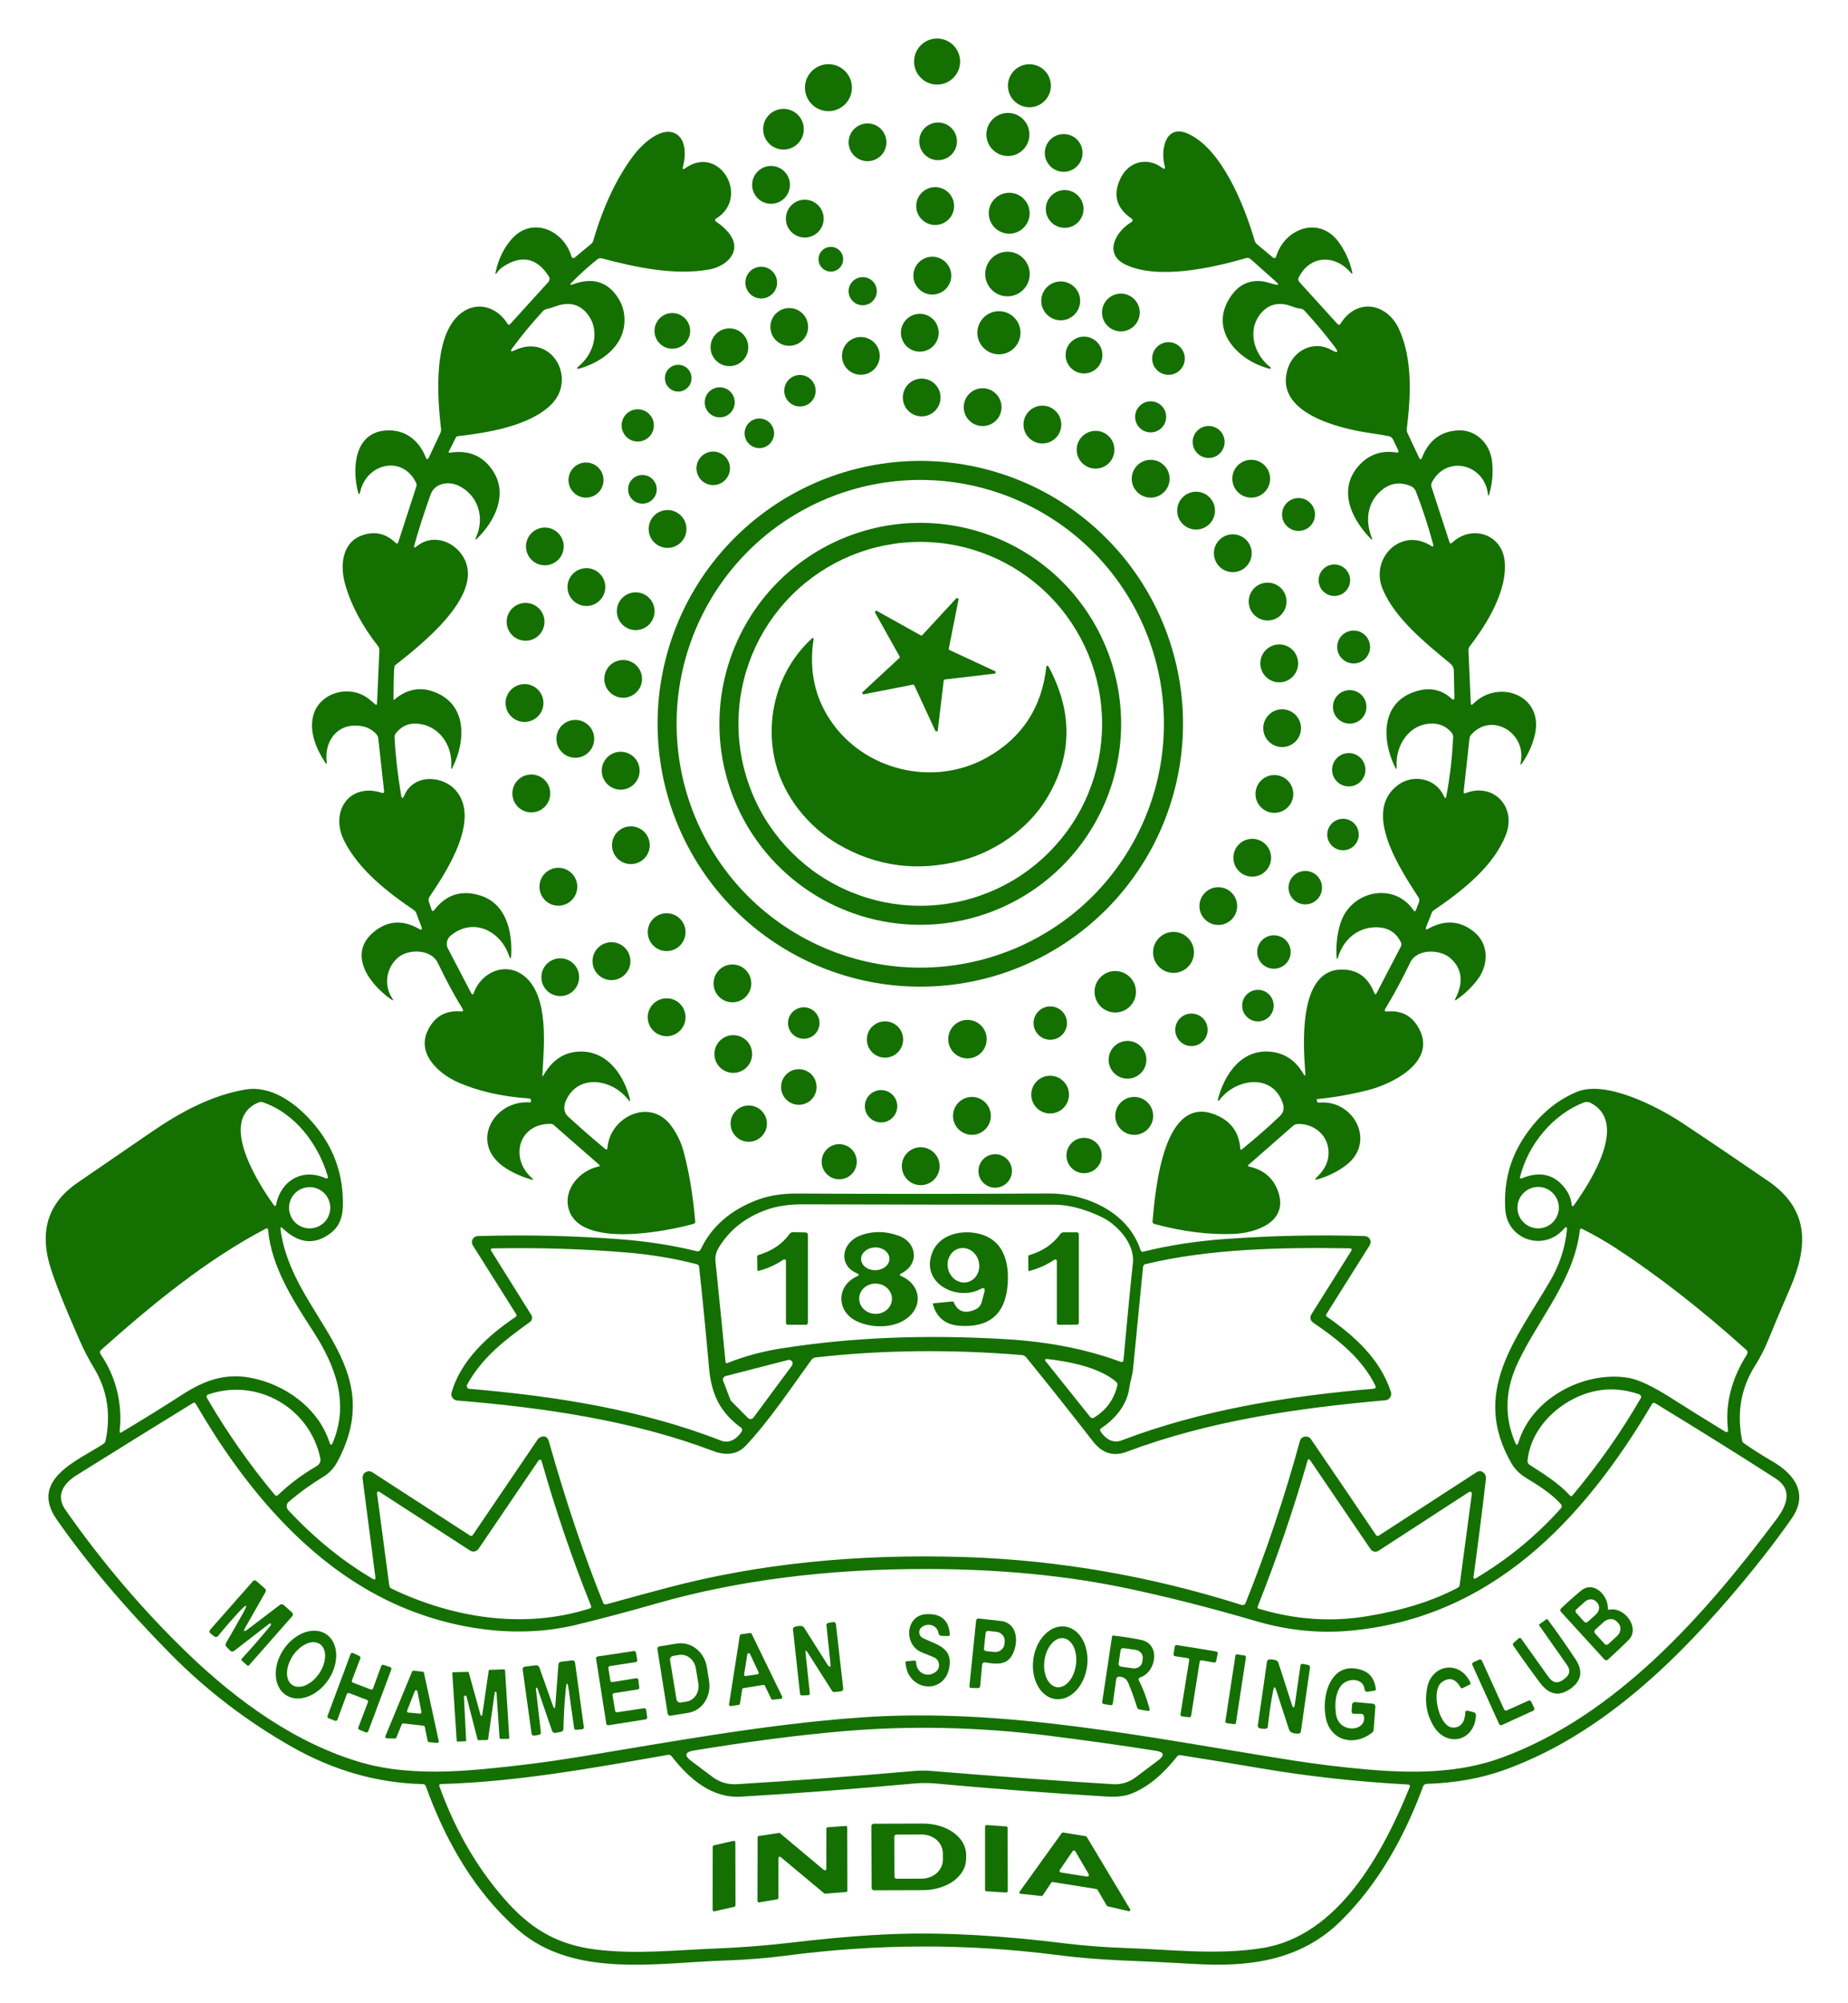 <svg width="24" height="26" viewBox="0 0 24 26" fill="none" xmlns="http://www.w3.org/2000/svg">
<path d="M12.17 1.098C12.335 1.098 12.469 0.964 12.469 0.799C12.469 0.634 12.335 0.5 12.17 0.5C12.005 0.5 11.871 0.634 11.871 0.799C11.871 0.964 12.005 1.098 12.17 1.098Z" fill="#147001"/>
<path d="M10.759 1.443C10.927 1.443 11.064 1.306 11.064 1.138C11.064 0.97 10.927 0.833 10.759 0.833C10.591 0.833 10.454 0.97 10.454 1.138C10.454 1.306 10.591 1.443 10.759 1.443Z" fill="#147001"/>
<path d="M13.369 1.392C13.523 1.392 13.648 1.267 13.648 1.113C13.648 0.959 13.523 0.834 13.369 0.834C13.215 0.834 13.09 0.959 13.09 1.113C13.09 1.267 13.215 1.392 13.369 1.392Z" fill="#147001"/>
<path d="M10.175 1.941C10.321 1.941 10.439 1.823 10.439 1.677C10.439 1.531 10.321 1.413 10.175 1.413C10.029 1.413 9.911 1.531 9.911 1.677C9.911 1.823 10.029 1.941 10.175 1.941Z" fill="#147001"/>
<path d="M13.09 2.025C13.244 2.025 13.369 1.899 13.369 1.745C13.369 1.591 13.244 1.466 13.09 1.466C12.936 1.466 12.81 1.591 12.81 1.745C12.81 1.899 12.936 2.025 13.09 2.025Z" fill="#147001"/>
<path d="M12.183 2.079C12.318 2.079 12.428 1.969 12.428 1.834C12.428 1.699 12.318 1.59 12.183 1.59C12.048 1.59 11.938 1.699 11.938 1.834C11.938 1.969 12.048 2.079 12.183 2.079Z" fill="#147001"/>
<path d="M11.267 2.092C11.402 2.092 11.512 1.982 11.512 1.847C11.512 1.712 11.402 1.602 11.267 1.602C11.131 1.602 11.021 1.712 11.021 1.847C11.021 1.982 11.131 2.092 11.267 2.092Z" fill="#147001"/>
<path d="M7.43 3.661C7.395 3.696 7.401 3.705 7.447 3.688C7.694 3.599 7.886 3.655 8.021 3.857C8.091 3.962 8.12 4.078 8.108 4.207C8.08 4.507 7.807 4.699 7.54 4.779C7.485 4.795 7.479 4.785 7.523 4.747C7.721 4.579 7.798 4.28 7.623 4.068C7.549 3.978 7.456 3.938 7.346 3.946C7.257 3.952 7.185 3.993 7.1 4.011C7.08 4.015 7.063 4.024 7.05 4.039C6.909 4.192 6.778 4.35 6.658 4.513C6.622 4.561 6.631 4.572 6.686 4.546C7.163 4.319 7.502 4.917 7.154 5.255C6.867 5.533 6.328 5.617 5.94 5.662C5.932 5.663 5.926 5.667 5.923 5.674L5.828 5.862C5.823 5.873 5.826 5.877 5.838 5.876C6.091 5.836 6.282 5.919 6.411 6.126C6.595 6.423 6.424 6.769 6.197 6.988C6.172 7.011 6.167 7.008 6.181 6.977C6.303 6.71 6.202 6.422 5.956 6.304C5.827 6.243 5.647 6.267 5.593 6.417C5.507 6.655 5.437 6.874 5.382 7.073C5.372 7.11 5.382 7.116 5.411 7.092C5.631 6.911 5.93 7.035 6.039 7.271C6.262 7.753 5.449 8.384 5.132 8.634C5.127 8.638 5.124 8.643 5.123 8.65C5.115 8.693 5.111 8.838 5.111 9.084C5.111 9.085 5.111 9.085 5.112 9.085C5.112 9.086 5.112 9.086 5.112 9.086C5.113 9.086 5.113 9.086 5.113 9.086C5.114 9.086 5.114 9.086 5.114 9.086C5.269 8.954 5.432 8.914 5.603 8.968C6.063 9.112 6.059 9.597 5.878 9.959C5.863 9.989 5.857 9.988 5.86 9.954C5.883 9.67 5.695 9.402 5.402 9.392C5.295 9.388 5.208 9.43 5.141 9.518C5.128 9.534 5.123 9.552 5.124 9.572C5.137 9.816 5.166 10.065 5.209 10.319C5.217 10.368 5.231 10.37 5.251 10.323C5.371 10.043 5.747 10.059 5.921 10.261C6.245 10.636 5.795 11.319 5.579 11.638C5.565 11.66 5.562 11.682 5.571 11.707L5.604 11.805C5.613 11.829 5.625 11.831 5.64 11.811C5.794 11.611 5.992 11.548 6.231 11.621C6.569 11.722 6.655 12.08 6.639 12.399C6.636 12.45 6.627 12.451 6.61 12.403C6.499 12.078 6.142 11.903 5.852 12.144C5.828 12.164 5.811 12.192 5.805 12.223C5.799 12.254 5.803 12.286 5.818 12.313L6.118 12.887C6.132 12.914 6.144 12.914 6.154 12.885C6.256 12.607 6.58 12.475 6.818 12.676C7.131 12.941 7.065 13.577 7.044 13.945C7.042 13.972 7.048 13.974 7.062 13.95C7.162 13.777 7.295 13.678 7.463 13.654C7.85 13.599 8.097 13.924 8.179 14.262C8.188 14.298 8.181 14.301 8.158 14.272C7.947 14 7.499 13.931 7.346 14.294C7.32 14.357 7.32 14.436 7.373 14.487C7.541 14.641 7.704 14.784 7.864 14.915C7.866 14.916 7.869 14.918 7.872 14.918C7.875 14.918 7.878 14.918 7.88 14.917C7.883 14.916 7.885 14.914 7.887 14.911C7.888 14.909 7.889 14.906 7.889 14.903C7.914 14.5 8.441 14.238 8.716 14.611C8.79 14.711 8.844 14.822 8.877 14.942C8.948 15.205 8.999 15.508 9.029 15.851C9.031 15.868 9.023 15.88 9.005 15.885C8.653 15.983 7.555 16.201 7.391 15.709C7.303 15.446 7.524 15.193 7.772 15.141C7.792 15.137 7.794 15.128 7.779 15.115L7.191 14.601C7.181 14.592 7.168 14.588 7.154 14.587C6.739 14.577 6.612 15.028 6.907 15.289C6.932 15.311 6.929 15.318 6.896 15.308C6.756 15.267 6.635 15.21 6.533 15.137C6.102 14.825 6.414 14.274 6.883 14.308C6.891 14.309 6.895 14.305 6.895 14.298L6.896 14.283C6.897 14.267 6.889 14.258 6.873 14.257C6.519 14.233 6.212 14.163 5.952 14.049C5.71 13.943 5.414 13.69 5.55 13.387C5.635 13.198 5.78 13.111 5.985 13.127C6.015 13.13 6.022 13.118 6.006 13.091C5.901 12.921 5.794 12.723 5.686 12.498C5.6 12.318 5.311 12.312 5.173 12.425C5.025 12.547 4.974 12.774 5.093 12.956C5.114 12.987 5.109 12.992 5.078 12.97C4.775 12.758 4.51 12.362 4.869 12.084C5.044 11.947 5.235 11.938 5.442 12.056C5.477 12.075 5.487 12.067 5.473 12.029L5.406 11.851C5.4 11.835 5.389 11.822 5.375 11.812C5.024 11.574 4.658 11.286 4.47 10.913C4.282 10.539 4.53 10.153 4.959 10.29C4.981 10.297 4.99 10.29 4.988 10.268L4.913 9.587C4.911 9.564 4.902 9.544 4.886 9.527C4.838 9.476 4.782 9.443 4.717 9.429C4.412 9.362 4.209 9.59 4.242 9.887C4.246 9.919 4.239 9.922 4.222 9.895C4.11 9.722 4.018 9.511 4.064 9.304C4.133 8.99 4.537 8.876 4.785 9.068C4.814 9.09 4.841 9.113 4.866 9.136C4.885 9.155 4.895 9.15 4.897 9.124L4.927 8.439C4.928 8.42 4.922 8.402 4.91 8.387C4.701 8.12 4.558 7.851 4.482 7.582C4.414 7.341 4.44 7.039 4.706 6.947C4.866 6.891 5.01 6.923 5.136 7.044C5.153 7.061 5.165 7.057 5.173 7.035L5.406 6.318C5.412 6.3 5.411 6.282 5.403 6.265C5.229 5.904 4.761 6.011 4.678 6.383C4.669 6.423 4.66 6.423 4.649 6.384C4.57 6.077 4.6 5.602 5.03 5.586C5.274 5.577 5.449 5.725 5.534 5.947C5.535 5.95 5.537 5.953 5.54 5.955C5.542 5.956 5.546 5.958 5.549 5.958C5.552 5.958 5.556 5.957 5.558 5.955C5.561 5.953 5.563 5.951 5.565 5.948L5.72 5.618C5.727 5.602 5.73 5.585 5.728 5.567C5.679 5.152 5.612 4.281 6.036 4.032C6.242 3.912 6.474 4.008 6.591 4.203C6.592 4.206 6.595 4.208 6.598 4.21C6.601 4.212 6.604 4.213 6.608 4.214C6.611 4.214 6.615 4.213 6.618 4.212C6.621 4.211 6.624 4.209 6.626 4.206L7.121 3.661C7.13 3.651 7.135 3.638 7.137 3.624C7.138 3.611 7.134 3.597 7.127 3.586C6.973 3.347 6.777 3.305 6.539 3.458C6.506 3.479 6.478 3.506 6.455 3.538C6.436 3.566 6.43 3.563 6.437 3.53C6.476 3.352 6.55 3.205 6.657 3.09C6.925 2.806 7.326 2.996 7.422 3.331C7.423 3.335 7.426 3.339 7.429 3.342C7.432 3.345 7.436 3.347 7.44 3.349C7.444 3.35 7.448 3.35 7.453 3.349C7.457 3.348 7.461 3.346 7.464 3.343L7.676 3.167C7.691 3.155 7.701 3.139 7.706 3.12C7.834 2.68 8.007 2.314 8.225 2.021C8.329 1.882 8.576 1.641 8.765 1.73C8.916 1.802 8.907 2.03 8.87 2.163C8.86 2.197 8.869 2.204 8.898 2.184C9.347 1.865 9.747 2.567 9.298 2.838C9.295 2.84 9.292 2.843 9.29 2.846C9.288 2.849 9.287 2.853 9.287 2.857C9.287 2.86 9.288 2.864 9.29 2.867C9.292 2.87 9.294 2.873 9.297 2.875C9.356 2.913 9.407 2.957 9.451 3.007C9.656 3.241 9.456 3.452 9.213 3.497C8.766 3.579 8.258 3.471 7.815 3.353C7.794 3.348 7.776 3.352 7.759 3.365C7.642 3.458 7.532 3.557 7.43 3.661Z" fill="#147001"/>
<path d="M16.952 13.928C16.928 13.588 16.85 12.598 17.414 12.584C17.621 12.579 17.764 12.678 17.845 12.882C17.855 12.91 17.868 12.911 17.881 12.884L18.193 12.285C18.198 12.276 18.2 12.267 18.2 12.258C18.2 12.248 18.198 12.239 18.194 12.23C18.139 12.118 18.052 12.054 17.934 12.039C17.683 12.008 17.459 12.159 17.379 12.419C17.368 12.457 17.361 12.456 17.358 12.416C17.349 12.257 17.367 12.109 17.412 11.973C17.549 11.558 18.11 11.441 18.361 11.82C18.362 11.822 18.364 11.824 18.367 11.825C18.369 11.826 18.372 11.827 18.375 11.826C18.377 11.826 18.38 11.825 18.382 11.823C18.384 11.822 18.386 11.819 18.387 11.817C18.414 11.746 18.428 11.711 18.428 11.71C18.436 11.688 18.434 11.667 18.422 11.648C18.198 11.298 17.678 10.538 18.158 10.187C18.354 10.043 18.649 10.101 18.752 10.334C18.767 10.367 18.778 10.366 18.784 10.33C18.831 10.083 18.86 9.83 18.872 9.569C18.873 9.545 18.866 9.523 18.849 9.505C18.783 9.43 18.701 9.392 18.602 9.391C18.302 9.39 18.12 9.672 18.138 9.954C18.14 9.989 18.134 9.99 18.118 9.959C17.942 9.601 17.931 9.109 18.395 8.971C18.569 8.918 18.721 8.95 18.848 9.065C18.876 9.09 18.889 9.084 18.888 9.047L18.881 8.705C18.88 8.667 18.865 8.637 18.836 8.613C18.515 8.347 18.119 8.031 17.958 7.649C17.787 7.246 18.195 6.837 18.583 7.083C18.611 7.101 18.62 7.094 18.612 7.063C18.55 6.833 18.476 6.604 18.388 6.378C18.382 6.362 18.372 6.348 18.36 6.335C18.349 6.323 18.334 6.314 18.319 6.308C18.177 6.249 18.049 6.27 17.933 6.371C17.759 6.522 17.726 6.759 17.815 6.979C17.827 7.01 17.822 7.013 17.799 6.989C17.532 6.716 17.369 6.327 17.667 6.022C17.793 5.894 17.949 5.844 18.136 5.873C18.163 5.877 18.17 5.867 18.158 5.843L18.092 5.705C18.08 5.681 18.061 5.666 18.035 5.661C17.961 5.647 17.888 5.634 17.816 5.624C17.401 5.567 16.533 5.361 16.726 4.779C16.804 4.545 17.061 4.414 17.29 4.541C17.376 4.589 17.389 4.574 17.33 4.496C17.206 4.333 17.076 4.178 16.94 4.031C16.928 4.018 16.912 4.009 16.895 4.007C16.859 4.003 16.823 3.994 16.788 3.98C16.646 3.924 16.505 3.929 16.394 4.046C16.186 4.265 16.277 4.595 16.498 4.766C16.5 4.768 16.502 4.77 16.503 4.772C16.504 4.775 16.504 4.778 16.503 4.78C16.501 4.783 16.499 4.785 16.497 4.786C16.494 4.787 16.491 4.787 16.489 4.786C16.092 4.689 15.689 4.292 15.977 3.857C16.079 3.702 16.214 3.633 16.383 3.65C16.445 3.656 16.503 3.68 16.563 3.693C16.605 3.702 16.61 3.692 16.579 3.663L16.243 3.364C16.225 3.348 16.205 3.343 16.181 3.35C15.747 3.477 15.041 3.634 14.621 3.436C14.321 3.296 14.496 2.995 14.697 2.881C14.7 2.879 14.703 2.876 14.705 2.872C14.707 2.869 14.709 2.865 14.709 2.86C14.709 2.856 14.708 2.852 14.706 2.849C14.704 2.845 14.702 2.842 14.698 2.839C14.492 2.698 14.446 2.517 14.562 2.296C14.668 2.095 14.901 2.037 15.089 2.175C15.124 2.202 15.136 2.193 15.125 2.151C15.069 1.938 15.138 1.597 15.439 1.74C15.871 1.945 16.16 2.663 16.294 3.123C16.3 3.141 16.31 3.158 16.324 3.17L16.532 3.343C16.535 3.346 16.539 3.348 16.543 3.349C16.547 3.35 16.552 3.35 16.556 3.348C16.56 3.347 16.564 3.345 16.567 3.342C16.57 3.339 16.572 3.335 16.573 3.331C16.68 2.97 17.124 2.795 17.381 3.136C17.467 3.252 17.527 3.383 17.561 3.53C17.567 3.557 17.561 3.56 17.543 3.539C17.34 3.303 17.015 3.305 16.866 3.602C16.856 3.623 16.859 3.642 16.874 3.659L17.37 4.205C17.385 4.221 17.398 4.22 17.409 4.202C17.62 3.862 18.015 3.929 18.172 4.278C18.347 4.665 18.322 5.148 18.27 5.567C18.268 5.585 18.27 5.601 18.278 5.618L18.434 5.95C18.435 5.953 18.438 5.955 18.44 5.957C18.443 5.959 18.446 5.96 18.449 5.959C18.452 5.959 18.456 5.958 18.458 5.956C18.461 5.955 18.463 5.952 18.464 5.949C18.551 5.718 18.709 5.597 18.938 5.586C19.164 5.575 19.344 5.751 19.375 5.971C19.395 6.118 19.384 6.266 19.34 6.416C19.332 6.44 19.327 6.44 19.324 6.414C19.278 6.021 18.787 5.899 18.596 6.26C18.591 6.269 18.589 6.279 18.588 6.289C18.587 6.3 18.588 6.31 18.591 6.32L18.823 7.033C18.831 7.056 18.843 7.06 18.86 7.043C19.114 6.805 19.505 6.93 19.541 7.283C19.579 7.653 19.323 8.084 19.089 8.386C19.076 8.402 19.07 8.422 19.071 8.442L19.101 9.125C19.102 9.151 19.112 9.155 19.131 9.136C19.458 8.807 20.045 9.02 19.936 9.524C19.906 9.66 19.85 9.786 19.769 9.904C19.749 9.933 19.742 9.93 19.75 9.895C19.827 9.517 19.379 9.236 19.108 9.533C19.094 9.548 19.086 9.565 19.084 9.586L19.008 10.281C19.008 10.283 19.008 10.286 19.009 10.288C19.01 10.29 19.012 10.292 19.014 10.294C19.016 10.296 19.018 10.296 19.021 10.297C19.023 10.297 19.026 10.297 19.028 10.296C19.392 10.15 19.698 10.47 19.558 10.832C19.4 11.242 18.989 11.565 18.621 11.814C18.608 11.823 18.599 11.834 18.594 11.848L18.522 12.03C18.509 12.064 18.518 12.072 18.549 12.054C18.762 11.936 18.958 11.948 19.138 12.09C19.339 12.249 19.337 12.522 19.186 12.718C19.108 12.82 19.018 12.905 18.915 12.975C18.895 12.989 18.89 12.985 18.901 12.962C19.009 12.75 18.989 12.575 18.841 12.44C18.71 12.319 18.402 12.306 18.313 12.495C18.214 12.702 18.107 12.901 17.992 13.091C17.975 13.118 17.983 13.131 18.015 13.128C18.212 13.11 18.354 13.193 18.441 13.375C18.641 13.795 18.072 14.072 17.766 14.149C17.546 14.205 17.326 14.244 17.106 14.265C17.103 14.265 17.101 14.267 17.101 14.27L17.102 14.285C17.104 14.303 17.114 14.312 17.133 14.311C17.579 14.268 17.879 14.823 17.48 15.124C17.375 15.204 17.255 15.264 17.12 15.304C17.075 15.318 17.069 15.309 17.103 15.277C17.231 15.155 17.278 15.019 17.243 14.869C17.202 14.692 17.024 14.577 16.846 14.589C16.826 14.591 16.809 14.598 16.794 14.611L16.212 15.121C16.21 15.122 16.209 15.124 16.208 15.126C16.208 15.128 16.208 15.13 16.208 15.132C16.209 15.134 16.21 15.136 16.211 15.138C16.213 15.139 16.215 15.14 16.217 15.14C16.407 15.18 16.534 15.286 16.597 15.459C16.742 15.855 16.318 16.003 16.02 16.015C15.701 16.028 15.359 15.985 14.993 15.886C14.975 15.88 14.967 15.869 14.968 15.851C15.005 15.453 15.106 14.152 15.817 14.482C15.997 14.565 16.094 14.709 16.108 14.914C16.108 14.915 16.108 14.917 16.11 14.919C16.111 14.92 16.112 14.921 16.114 14.922C16.116 14.923 16.117 14.923 16.119 14.923C16.121 14.923 16.123 14.922 16.124 14.921C16.308 14.772 16.474 14.627 16.623 14.484C16.669 14.439 16.682 14.384 16.66 14.319C16.525 13.924 16.046 13.995 15.833 14.282C15.832 14.284 15.83 14.285 15.828 14.286C15.826 14.286 15.823 14.286 15.821 14.285C15.819 14.284 15.818 14.282 15.816 14.28C15.816 14.278 15.815 14.276 15.816 14.274C15.899 13.939 16.135 13.594 16.532 13.654C16.702 13.68 16.833 13.774 16.926 13.936C16.946 13.971 16.955 13.968 16.952 13.928Z" fill="#147001"/>
<path d="M13.814 2.23C13.95 2.23 14.059 2.12 14.059 1.985C14.059 1.849 13.95 1.74 13.814 1.74C13.679 1.74 13.569 1.849 13.569 1.985C13.569 2.12 13.679 2.23 13.814 2.23Z" fill="#147001"/>
<path d="M10.013 2.645C10.149 2.645 10.259 2.535 10.259 2.399C10.259 2.264 10.149 2.154 10.013 2.154C9.878 2.154 9.768 2.264 9.768 2.399C9.768 2.535 9.878 2.645 10.013 2.645Z" fill="#147001"/>
<path d="M12.145 2.92C12.281 2.92 12.391 2.81 12.391 2.675C12.391 2.539 12.281 2.429 12.145 2.429C12.009 2.429 11.899 2.539 11.899 2.675C11.899 2.81 12.009 2.92 12.145 2.92Z" fill="#147001"/>
<path d="M13.827 2.957C13.962 2.957 14.072 2.848 14.072 2.712C14.072 2.577 13.962 2.467 13.827 2.467C13.692 2.467 13.582 2.577 13.582 2.712C13.582 2.848 13.692 2.957 13.827 2.957Z" fill="#147001"/>
<path d="M13.107 3.033C13.253 3.033 13.372 2.914 13.372 2.768C13.372 2.621 13.253 2.502 13.107 2.502C12.96 2.502 12.841 2.621 12.841 2.768C12.841 2.914 12.96 3.033 13.107 3.033Z" fill="#147001"/>
<path d="M10.452 3.083C10.587 3.083 10.697 2.973 10.697 2.838C10.697 2.702 10.587 2.592 10.452 2.592C10.316 2.592 10.206 2.702 10.206 2.838C10.206 2.973 10.316 3.083 10.452 3.083Z" fill="#147001"/>
<path d="M10.79 3.525C10.879 3.525 10.95 3.453 10.95 3.365C10.95 3.276 10.879 3.204 10.79 3.204C10.702 3.204 10.63 3.276 10.63 3.365C10.63 3.453 10.702 3.525 10.79 3.525Z" fill="#147001"/>
<path d="M13.084 3.846C13.244 3.846 13.373 3.716 13.373 3.557C13.373 3.397 13.244 3.267 13.084 3.267C12.924 3.267 12.795 3.397 12.795 3.557C12.795 3.716 12.924 3.846 13.084 3.846Z" fill="#147001"/>
<path d="M12.108 3.823C12.244 3.823 12.354 3.713 12.354 3.578C12.354 3.442 12.244 3.332 12.108 3.332C11.972 3.332 11.862 3.442 11.862 3.578C11.862 3.713 11.972 3.823 12.108 3.823Z" fill="#147001"/>
<path d="M9.886 3.874C9.999 3.874 10.092 3.782 10.092 3.668C10.092 3.554 9.999 3.462 9.886 3.462C9.772 3.462 9.68 3.554 9.68 3.668C9.68 3.782 9.772 3.874 9.886 3.874Z" fill="#147001"/>
<path d="M11.204 3.962C11.305 3.962 11.387 3.88 11.387 3.779C11.387 3.678 11.305 3.597 11.204 3.597C11.103 3.597 11.021 3.678 11.021 3.779C11.021 3.88 11.103 3.962 11.204 3.962Z" fill="#147001"/>
<path d="M13.776 4.157C13.915 4.157 14.028 4.044 14.028 3.905C14.028 3.765 13.915 3.653 13.776 3.653C13.636 3.653 13.523 3.765 13.523 3.905C13.523 4.044 13.636 4.157 13.776 4.157Z" fill="#147001"/>
<path d="M14.557 4.301C14.692 4.301 14.802 4.191 14.802 4.056C14.802 3.921 14.692 3.811 14.557 3.811C14.421 3.811 14.312 3.921 14.312 4.056C14.312 4.191 14.421 4.301 14.557 4.301Z" fill="#147001"/>
<path d="M10.25 4.488C10.385 4.488 10.495 4.379 10.495 4.243C10.495 4.108 10.385 3.998 10.25 3.998C10.115 3.998 10.005 4.108 10.005 4.243C10.005 4.379 10.115 4.488 10.25 4.488Z" fill="#147001"/>
<path d="M12.973 4.599C13.128 4.599 13.253 4.473 13.253 4.319C13.253 4.164 13.128 4.039 12.973 4.039C12.819 4.039 12.693 4.164 12.693 4.319C12.693 4.473 12.819 4.599 12.973 4.599Z" fill="#147001"/>
<path d="M8.731 4.526C8.859 4.526 8.963 4.423 8.963 4.295C8.963 4.167 8.859 4.063 8.731 4.063C8.604 4.063 8.5 4.167 8.5 4.295C8.5 4.423 8.604 4.526 8.731 4.526Z" fill="#147001"/>
<path d="M11.946 4.564C12.081 4.564 12.191 4.454 12.191 4.319C12.191 4.183 12.081 4.073 11.946 4.073C11.81 4.073 11.7 4.183 11.7 4.319C11.7 4.454 11.81 4.564 11.946 4.564Z" fill="#147001"/>
<path d="M9.473 4.752C9.608 4.752 9.718 4.642 9.718 4.507C9.718 4.371 9.608 4.262 9.473 4.262C9.337 4.262 9.228 4.371 9.228 4.507C9.228 4.642 9.337 4.752 9.473 4.752Z" fill="#147001"/>
<path d="M11.18 4.864C11.315 4.864 11.425 4.755 11.425 4.619C11.425 4.484 11.315 4.374 11.18 4.374C11.044 4.374 10.935 4.484 10.935 4.619C10.935 4.755 11.044 4.864 11.18 4.864Z" fill="#147001"/>
<path d="M14.078 4.847C14.21 4.847 14.317 4.74 14.317 4.608C14.317 4.476 14.21 4.369 14.078 4.369C13.946 4.369 13.839 4.476 13.839 4.608C13.839 4.74 13.946 4.847 14.078 4.847Z" fill="#147001"/>
<path d="M15.175 4.865C15.292 4.865 15.387 4.77 15.387 4.653C15.387 4.536 15.292 4.441 15.175 4.441C15.058 4.441 14.963 4.536 14.963 4.653C14.963 4.77 15.058 4.865 15.175 4.865Z" fill="#147001"/>
<path d="M8.808 5.082C8.904 5.082 8.981 5.004 8.981 4.908C8.981 4.812 8.904 4.735 8.808 4.735C8.712 4.735 8.635 4.812 8.635 4.908C8.635 5.004 8.712 5.082 8.808 5.082Z" fill="#147001"/>
<path d="M10.389 5.276C10.502 5.276 10.593 5.184 10.593 5.072C10.593 4.959 10.502 4.867 10.389 4.867C10.276 4.867 10.185 4.959 10.185 5.072C10.185 5.184 10.276 5.276 10.389 5.276Z" fill="#147001"/>
<path d="M11.97 5.404C12.105 5.404 12.215 5.294 12.215 5.159C12.215 5.024 12.105 4.914 11.97 4.914C11.834 4.914 11.725 5.024 11.725 5.159C11.725 5.294 11.834 5.404 11.97 5.404Z" fill="#147001"/>
<path d="M9.347 5.417C9.455 5.417 9.542 5.33 9.542 5.222C9.542 5.114 9.455 5.027 9.347 5.027C9.24 5.027 9.152 5.114 9.152 5.222C9.152 5.33 9.24 5.417 9.347 5.417Z" fill="#147001"/>
<path d="M12.761 5.53C12.897 5.53 13.007 5.42 13.007 5.285C13.007 5.149 12.897 5.039 12.761 5.039C12.626 5.039 12.516 5.149 12.516 5.285C12.516 5.42 12.626 5.53 12.761 5.53Z" fill="#147001"/>
<path d="M14.944 5.612C15.055 5.612 15.145 5.522 15.145 5.41C15.145 5.299 15.055 5.209 14.944 5.209C14.832 5.209 14.742 5.299 14.742 5.41C14.742 5.522 14.832 5.612 14.944 5.612Z" fill="#147001"/>
<path d="M13.538 5.756C13.673 5.756 13.783 5.646 13.783 5.511C13.783 5.375 13.673 5.265 13.538 5.265C13.402 5.265 13.292 5.375 13.292 5.511C13.292 5.646 13.402 5.756 13.538 5.756Z" fill="#147001"/>
<path d="M8.282 5.731C8.398 5.731 8.492 5.637 8.492 5.521C8.492 5.406 8.398 5.312 8.282 5.312C8.167 5.312 8.073 5.406 8.073 5.521C8.073 5.637 8.167 5.731 8.282 5.731Z" fill="#147001"/>
<path d="M9.862 5.816C9.968 5.816 10.053 5.73 10.053 5.624C10.053 5.518 9.968 5.432 9.862 5.432C9.756 5.432 9.67 5.518 9.67 5.624C9.67 5.73 9.756 5.816 9.862 5.816Z" fill="#147001"/>
<path d="M15.697 5.944C15.812 5.944 15.904 5.851 15.904 5.736C15.904 5.622 15.812 5.529 15.697 5.529C15.582 5.529 15.489 5.622 15.489 5.736C15.489 5.851 15.582 5.944 15.697 5.944Z" fill="#147001"/>
<path d="M14.229 6.082C14.364 6.082 14.473 5.973 14.473 5.837C14.473 5.702 14.364 5.592 14.229 5.592C14.093 5.592 13.983 5.702 13.983 5.837C13.983 5.973 14.093 6.082 14.229 6.082Z" fill="#147001"/>
<path d="M9.262 6.296C9.382 6.296 9.48 6.198 9.48 6.078C9.48 5.958 9.382 5.861 9.262 5.861C9.142 5.861 9.045 5.958 9.045 6.078C9.045 6.198 9.142 6.296 9.262 6.296Z" fill="#147001"/>
<path d="M14.944 6.459C15.079 6.459 15.19 6.349 15.19 6.214C15.19 6.078 15.079 5.968 14.944 5.968C14.808 5.968 14.698 6.078 14.698 6.214C14.698 6.349 14.808 6.459 14.944 6.459Z" fill="#147001"/>
<path d="M16.25 6.459C16.385 6.459 16.495 6.349 16.495 6.213C16.495 6.077 16.385 5.968 16.25 5.968C16.114 5.968 16.004 6.077 16.004 6.213C16.004 6.349 16.114 6.459 16.25 6.459Z" fill="#147001"/>
<path d="M15.364 9.394C15.364 9.842 15.275 10.286 15.104 10.7C14.932 11.114 14.681 11.49 14.364 11.807C14.047 12.123 13.671 12.375 13.258 12.546C12.844 12.718 12.4 12.806 11.952 12.806C11.047 12.806 10.179 12.446 9.539 11.807C8.899 11.167 8.54 10.299 8.54 9.394C8.54 8.489 8.899 7.621 9.539 6.982C10.179 6.342 11.047 5.982 11.952 5.982C12.4 5.982 12.844 6.071 13.258 6.242C13.671 6.413 14.047 6.665 14.364 6.982C14.681 7.298 14.932 7.675 15.104 8.088C15.275 8.502 15.364 8.946 15.364 9.394ZM15.116 9.394C15.116 8.555 14.783 7.75 14.19 7.156C13.596 6.563 12.791 6.229 11.952 6.229C11.113 6.229 10.308 6.563 9.714 7.156C9.121 7.75 8.787 8.555 8.787 9.394C8.787 10.233 9.121 11.038 9.714 11.632C10.308 12.225 11.113 12.559 11.952 12.559C12.791 12.559 13.596 12.225 14.19 11.632C14.783 11.038 15.116 10.233 15.116 9.394Z" fill="#147001"/>
<path d="M7.61 6.459C7.736 6.459 7.838 6.357 7.838 6.231C7.838 6.105 7.736 6.003 7.61 6.003C7.485 6.003 7.383 6.105 7.383 6.231C7.383 6.357 7.485 6.459 7.61 6.459Z" fill="#147001"/>
<path d="M8.343 6.537C8.446 6.537 8.529 6.454 8.529 6.351C8.529 6.248 8.446 6.165 8.343 6.165C8.24 6.165 8.157 6.248 8.157 6.351C8.157 6.454 8.24 6.537 8.343 6.537Z" fill="#147001"/>
<path d="M15.534 6.873C15.669 6.873 15.779 6.763 15.779 6.627C15.779 6.492 15.669 6.382 15.534 6.382C15.398 6.382 15.288 6.492 15.288 6.627C15.288 6.763 15.398 6.873 15.534 6.873Z" fill="#147001"/>
<path d="M16.864 6.891C16.982 6.891 17.078 6.796 17.078 6.678C17.078 6.56 16.982 6.464 16.864 6.464C16.746 6.464 16.65 6.56 16.65 6.678C16.65 6.796 16.746 6.891 16.864 6.891Z" fill="#147001"/>
<path d="M8.669 7.111C8.805 7.111 8.915 7.001 8.915 6.866C8.915 6.73 8.805 6.62 8.669 6.62C8.534 6.62 8.424 6.73 8.424 6.866C8.424 7.001 8.534 7.111 8.669 7.111Z" fill="#147001"/>
<path d="M14.56 9.395C14.56 10.086 14.285 10.75 13.796 11.239C13.307 11.728 12.643 12.003 11.951 12.003C11.26 12.003 10.596 11.728 10.107 11.239C9.618 10.75 9.343 10.086 9.343 9.395C9.343 8.703 9.618 8.039 10.107 7.55C10.596 7.061 11.26 6.786 11.951 6.786C12.643 6.786 13.307 7.061 13.796 7.55C14.285 8.039 14.56 8.703 14.56 9.395ZM14.313 9.395C14.313 8.768 14.064 8.168 13.621 7.725C13.178 7.282 12.578 7.033 11.951 7.033C11.325 7.033 10.725 7.282 10.282 7.725C9.839 8.168 9.59 8.768 9.59 9.395C9.59 9.705 9.651 10.012 9.77 10.298C9.888 10.585 10.062 10.845 10.282 11.064C10.501 11.284 10.761 11.458 11.048 11.576C11.334 11.695 11.641 11.756 11.951 11.756C12.262 11.756 12.569 11.695 12.855 11.576C13.142 11.458 13.402 11.284 13.621 11.064C13.841 10.845 14.015 10.585 14.133 10.298C14.252 10.012 14.313 9.705 14.313 9.395Z" fill="#147001"/>
<path d="M7.076 7.337C7.211 7.337 7.321 7.228 7.321 7.092C7.321 6.957 7.211 6.847 7.076 6.847C6.941 6.847 6.831 6.957 6.831 7.092C6.831 7.228 6.941 7.337 7.076 7.337Z" fill="#147001"/>
<path d="M16.01 7.426C16.146 7.426 16.256 7.316 16.256 7.18C16.256 7.045 16.146 6.935 16.01 6.935C15.875 6.935 15.765 7.045 15.765 7.18C15.765 7.316 15.875 7.426 16.01 7.426Z" fill="#147001"/>
<path d="M17.329 7.735C17.442 7.735 17.534 7.643 17.534 7.531C17.534 7.418 17.442 7.326 17.329 7.326C17.216 7.326 17.125 7.418 17.125 7.531C17.125 7.643 17.216 7.735 17.329 7.735Z" fill="#147001"/>
<path d="M7.616 7.865C7.751 7.865 7.861 7.755 7.861 7.619C7.861 7.484 7.751 7.374 7.616 7.374C7.48 7.374 7.37 7.484 7.37 7.619C7.37 7.755 7.48 7.865 7.616 7.865Z" fill="#147001"/>
<path d="M16.462 8.053C16.598 8.053 16.708 7.943 16.708 7.807C16.708 7.671 16.598 7.562 16.462 7.562C16.327 7.562 16.217 7.671 16.217 7.807C16.217 7.943 16.327 8.053 16.462 8.053Z" fill="#147001"/>
<path d="M8.256 8.178C8.391 8.178 8.501 8.068 8.501 7.933C8.501 7.797 8.391 7.688 8.256 7.688C8.12 7.688 8.011 7.797 8.011 7.933C8.011 8.068 8.12 8.178 8.256 8.178Z" fill="#147001"/>
<path d="M12.332 8.437L12.92 8.71C12.923 8.711 12.926 8.714 12.928 8.717C12.93 8.72 12.931 8.724 12.93 8.728C12.93 8.732 12.928 8.735 12.925 8.738C12.922 8.741 12.919 8.742 12.915 8.743L12.271 8.819C12.267 8.82 12.264 8.822 12.261 8.824C12.258 8.827 12.256 8.831 12.256 8.835L12.179 9.478C12.179 9.482 12.177 9.486 12.175 9.488C12.172 9.491 12.168 9.493 12.165 9.494C12.161 9.494 12.157 9.493 12.154 9.492C12.15 9.49 12.148 9.487 12.146 9.483L11.874 8.895C11.872 8.892 11.87 8.889 11.866 8.887C11.863 8.886 11.859 8.885 11.855 8.886L11.219 9.011C11.215 9.012 11.211 9.011 11.208 9.01C11.205 9.008 11.202 9.005 11.2 9.002C11.198 8.999 11.198 8.995 11.198 8.991C11.199 8.987 11.201 8.984 11.204 8.981L11.679 8.541C11.682 8.539 11.684 8.535 11.685 8.531C11.685 8.527 11.684 8.523 11.683 8.52L11.366 7.954C11.364 7.95 11.364 7.947 11.364 7.943C11.364 7.939 11.366 7.935 11.369 7.932C11.372 7.93 11.375 7.928 11.379 7.927C11.383 7.927 11.387 7.928 11.39 7.93L11.957 8.246C11.96 8.248 11.964 8.249 11.968 8.248C11.972 8.248 11.975 8.246 11.978 8.243L12.418 7.767C12.42 7.765 12.424 7.763 12.428 7.762C12.431 7.761 12.435 7.762 12.439 7.764C12.442 7.765 12.445 7.768 12.446 7.772C12.448 7.775 12.448 7.779 12.448 7.783L12.322 8.418C12.322 8.422 12.322 8.426 12.324 8.43C12.326 8.433 12.329 8.436 12.332 8.437Z" fill="#147001"/>
<path d="M6.826 8.316C6.961 8.316 7.071 8.206 7.071 8.071C7.071 7.935 6.961 7.825 6.826 7.825C6.69 7.825 6.58 7.935 6.58 8.071C6.58 8.206 6.69 8.316 6.826 8.316Z" fill="#147001"/>
<path d="M17.58 8.611C17.698 8.611 17.793 8.515 17.793 8.397C17.793 8.279 17.698 8.184 17.58 8.184C17.462 8.184 17.366 8.279 17.366 8.397C17.366 8.515 17.462 8.611 17.58 8.611Z" fill="#147001"/>
<path d="M10.783 9.347C11.22 10.001 12.123 10.22 12.815 9.833C13.273 9.577 13.531 9.183 13.589 8.652C13.589 8.649 13.59 8.646 13.592 8.644C13.594 8.642 13.597 8.64 13.6 8.64C13.603 8.639 13.606 8.64 13.608 8.641C13.611 8.642 13.614 8.644 13.615 8.647C13.938 9.243 13.929 9.819 13.585 10.377C13.349 10.76 12.922 11.056 12.482 11.17C11.909 11.318 11.375 11.246 10.878 10.954C10.498 10.729 10.189 10.347 10.076 9.919C9.927 9.351 10.085 8.71 10.54 8.29C10.56 8.271 10.569 8.275 10.565 8.303C10.506 8.694 10.579 9.042 10.783 9.347Z" fill="#147001"/>
<path d="M16.614 8.856C16.749 8.856 16.859 8.746 16.859 8.61C16.859 8.474 16.749 8.364 16.614 8.364C16.478 8.364 16.368 8.474 16.368 8.61C16.368 8.746 16.478 8.856 16.614 8.856Z" fill="#147001"/>
<path d="M8.093 9.056C8.228 9.056 8.338 8.946 8.338 8.811C8.338 8.676 8.228 8.566 8.093 8.566C7.957 8.566 7.848 8.676 7.848 8.811C7.848 8.946 7.957 9.056 8.093 9.056Z" fill="#147001"/>
<path d="M6.812 9.37C6.948 9.37 7.058 9.26 7.058 9.125C7.058 8.989 6.948 8.879 6.812 8.879C6.676 8.879 6.566 8.989 6.566 9.125C6.566 9.26 6.676 9.37 6.812 9.37Z" fill="#147001"/>
<path d="M17.529 9.392C17.649 9.392 17.746 9.295 17.746 9.175C17.746 9.054 17.649 8.957 17.529 8.957C17.409 8.957 17.311 9.054 17.311 9.175C17.311 9.295 17.409 9.392 17.529 9.392Z" fill="#147001"/>
<path d="M16.651 9.696C16.787 9.696 16.896 9.586 16.896 9.451C16.896 9.316 16.787 9.206 16.651 9.206C16.516 9.206 16.406 9.316 16.406 9.451C16.406 9.586 16.516 9.696 16.651 9.696Z" fill="#147001"/>
<path d="M7.471 9.835C7.607 9.835 7.717 9.725 7.717 9.589C7.717 9.453 7.607 9.344 7.471 9.344C7.336 9.344 7.226 9.453 7.226 9.589C7.226 9.725 7.336 9.835 7.471 9.835Z" fill="#147001"/>
<path d="M8.061 10.249C8.197 10.249 8.307 10.139 8.307 10.003C8.307 9.867 8.197 9.757 8.061 9.757C7.925 9.757 7.815 9.867 7.815 10.003C7.815 10.139 7.925 10.249 8.061 10.249Z" fill="#147001"/>
<path d="M17.517 10.207C17.636 10.207 17.733 10.11 17.733 9.991C17.733 9.871 17.636 9.774 17.517 9.774C17.397 9.774 17.3 9.871 17.3 9.991C17.3 10.11 17.397 10.207 17.517 10.207Z" fill="#147001"/>
<path d="M6.9 10.544C7.036 10.544 7.146 10.434 7.146 10.298C7.146 10.162 7.036 10.052 6.9 10.052C6.764 10.052 6.654 10.162 6.654 10.298C6.654 10.434 6.764 10.544 6.9 10.544Z" fill="#147001"/>
<path d="M16.55 10.55C16.686 10.55 16.796 10.44 16.796 10.305C16.796 10.169 16.686 10.059 16.55 10.059C16.415 10.059 16.305 10.169 16.305 10.305C16.305 10.44 16.415 10.55 16.55 10.55Z" fill="#147001"/>
<path d="M17.442 11.036C17.555 11.036 17.646 10.944 17.646 10.832C17.646 10.719 17.555 10.627 17.442 10.627C17.329 10.627 17.237 10.719 17.237 10.832C17.237 10.944 17.329 11.036 17.442 11.036Z" fill="#147001"/>
<path d="M8.193 11.215C8.329 11.215 8.438 11.105 8.438 10.97C8.438 10.834 8.329 10.725 8.193 10.725C8.058 10.725 7.948 10.834 7.948 10.97C7.948 11.105 8.058 11.215 8.193 11.215Z" fill="#147001"/>
<path d="M16.263 11.378C16.398 11.378 16.508 11.268 16.508 11.133C16.508 10.997 16.398 10.887 16.263 10.887C16.127 10.887 16.018 10.997 16.018 11.133C16.018 11.268 16.127 11.378 16.263 11.378Z" fill="#147001"/>
<path d="M7.251 11.755C7.387 11.755 7.497 11.645 7.497 11.509C7.497 11.373 7.387 11.263 7.251 11.263C7.116 11.263 7.006 11.373 7.006 11.509C7.006 11.645 7.116 11.755 7.251 11.755Z" fill="#147001"/>
<path d="M16.952 11.738C17.072 11.738 17.169 11.641 17.169 11.521C17.169 11.401 17.072 11.304 16.952 11.304C16.832 11.304 16.734 11.401 16.734 11.521C16.734 11.641 16.832 11.738 16.952 11.738Z" fill="#147001"/>
<path d="M15.822 12.005C15.958 12.005 16.067 11.895 16.067 11.76C16.067 11.625 15.958 11.515 15.822 11.515C15.687 11.515 15.577 11.625 15.577 11.76C15.577 11.895 15.687 12.005 15.822 12.005Z" fill="#147001"/>
<path d="M8.658 12.344C8.793 12.344 8.903 12.234 8.903 12.098C8.903 11.963 8.793 11.853 8.658 11.853C8.522 11.853 8.412 11.963 8.412 12.098C8.412 12.234 8.522 12.344 8.658 12.344Z" fill="#147001"/>
<path d="M15.24 12.627C15.387 12.627 15.506 12.508 15.506 12.361C15.506 12.214 15.387 12.095 15.24 12.095C15.094 12.095 14.975 12.214 14.975 12.361C14.975 12.508 15.094 12.627 15.24 12.627Z" fill="#147001"/>
<path d="M16.544 12.573C16.665 12.573 16.762 12.476 16.762 12.356C16.762 12.236 16.665 12.139 16.544 12.139C16.424 12.139 16.327 12.236 16.327 12.356C16.327 12.476 16.424 12.573 16.544 12.573Z" fill="#147001"/>
<path d="M7.941 12.721C8.077 12.721 8.187 12.611 8.187 12.475C8.187 12.339 8.077 12.229 7.941 12.229C7.805 12.229 7.695 12.339 7.695 12.475C7.695 12.611 7.805 12.721 7.941 12.721Z" fill="#147001"/>
<path d="M7.276 12.928C7.412 12.928 7.521 12.818 7.521 12.683C7.521 12.547 7.412 12.438 7.276 12.438C7.141 12.438 7.031 12.547 7.031 12.683C7.031 12.818 7.141 12.928 7.276 12.928Z" fill="#147001"/>
<path d="M9.512 13.009C9.647 13.009 9.757 12.899 9.757 12.764C9.757 12.628 9.647 12.518 9.512 12.518C9.376 12.518 9.267 12.628 9.267 12.764C9.267 12.899 9.376 13.009 9.512 13.009Z" fill="#147001"/>
<path d="M14.484 13.141C14.632 13.141 14.753 13.021 14.753 12.872C14.753 12.724 14.632 12.603 14.484 12.603C14.335 12.603 14.215 12.724 14.215 12.872C14.215 13.021 14.335 13.141 14.484 13.141Z" fill="#147001"/>
<path d="M16.337 13.257C16.45 13.257 16.541 13.165 16.541 13.052C16.541 12.939 16.45 12.847 16.337 12.847C16.224 12.847 16.132 12.939 16.132 13.052C16.132 13.165 16.224 13.257 16.337 13.257Z" fill="#147001"/>
<path d="M8.658 13.449C8.793 13.449 8.903 13.339 8.903 13.203C8.903 13.067 8.793 12.957 8.658 12.957C8.522 12.957 8.412 13.067 8.412 13.203C8.412 13.339 8.522 13.449 8.658 13.449Z" fill="#147001"/>
<path d="M13.64 13.495C13.759 13.495 13.857 13.398 13.857 13.278C13.857 13.159 13.759 13.062 13.64 13.062C13.52 13.062 13.423 13.159 13.423 13.278C13.423 13.398 13.52 13.495 13.64 13.495Z" fill="#147001"/>
<path d="M10.439 13.482C10.552 13.482 10.643 13.391 10.643 13.278C10.643 13.165 10.552 13.074 10.439 13.074C10.326 13.074 10.234 13.165 10.234 13.278C10.234 13.391 10.326 13.482 10.439 13.482Z" fill="#147001"/>
<path d="M15.473 13.577C15.59 13.577 15.684 13.482 15.684 13.366C15.684 13.249 15.59 13.155 15.473 13.155C15.357 13.155 15.263 13.249 15.263 13.366C15.263 13.482 15.357 13.577 15.473 13.577Z" fill="#147001"/>
<path d="M12.564 13.737C12.703 13.737 12.814 13.625 12.814 13.487C12.814 13.349 12.703 13.237 12.564 13.237C12.426 13.237 12.315 13.349 12.315 13.487C12.315 13.625 12.426 13.737 12.564 13.737Z" fill="#147001"/>
<path d="M11.494 13.727C11.624 13.727 11.729 13.622 11.729 13.491C11.729 13.361 11.624 13.256 11.494 13.256C11.363 13.256 11.258 13.361 11.258 13.491C11.258 13.622 11.363 13.727 11.494 13.727Z" fill="#147001"/>
<path d="M9.523 13.925C9.659 13.925 9.768 13.815 9.768 13.68C9.768 13.545 9.659 13.435 9.523 13.435C9.388 13.435 9.278 13.545 9.278 13.68C9.278 13.815 9.388 13.925 9.523 13.925Z" fill="#147001"/>
<path d="M14.643 14C14.778 14 14.888 13.89 14.888 13.755C14.888 13.62 14.778 13.51 14.643 13.51C14.507 13.51 14.398 13.62 14.398 13.755C14.398 13.89 14.507 14 14.643 14Z" fill="#147001"/>
<path d="M10.374 14.339C10.502 14.339 10.605 14.236 10.605 14.108C10.605 13.98 10.502 13.877 10.374 13.877C10.247 13.877 10.144 13.98 10.144 14.108C10.144 14.236 10.247 14.339 10.374 14.339Z" fill="#147001"/>
<path d="M13.638 14.452C13.773 14.452 13.883 14.342 13.883 14.207C13.883 14.072 13.773 13.962 13.638 13.962C13.502 13.962 13.393 14.072 13.393 14.207C13.393 14.342 13.502 14.452 13.638 14.452Z" fill="#147001"/>
<path d="M4.875 20.47L4.709 19.189C4.707 19.173 4.71 19.157 4.716 19.143C4.723 19.128 4.734 19.116 4.747 19.108C4.761 19.1 4.776 19.095 4.792 19.095C4.808 19.096 4.823 19.1 4.836 19.109L6.106 19.931C6.111 19.935 6.117 19.936 6.124 19.935C6.13 19.934 6.135 19.93 6.139 19.925L6.983 18.682C6.995 18.666 7.012 18.653 7.031 18.648C7.081 18.634 7.113 18.653 7.128 18.707C7.347 19.481 7.582 20.18 7.834 20.804C7.837 20.812 7.843 20.817 7.85 20.821C7.857 20.824 7.865 20.825 7.872 20.823C8.134 20.75 8.4 20.678 8.672 20.606C9.838 20.297 11.125 20.164 12.533 20.209C13.741 20.248 14.939 20.455 16.127 20.831C16.136 20.834 16.146 20.833 16.155 20.829C16.164 20.825 16.171 20.818 16.175 20.809C16.448 20.13 16.684 19.427 16.883 18.699C16.886 18.687 16.892 18.677 16.901 18.668C16.909 18.66 16.919 18.653 16.93 18.65C16.972 18.637 17.005 18.648 17.029 18.684C17.318 19.107 17.599 19.521 17.871 19.924C17.875 19.93 17.881 19.934 17.887 19.935C17.894 19.936 17.901 19.935 17.906 19.931L19.182 19.104C19.192 19.098 19.204 19.094 19.216 19.094C19.228 19.093 19.24 19.096 19.251 19.102C19.287 19.124 19.302 19.156 19.297 19.2C19.247 19.632 19.193 20.055 19.136 20.47C19.135 20.473 19.135 20.476 19.137 20.479C19.138 20.482 19.14 20.485 19.143 20.487C19.146 20.488 19.149 20.489 19.152 20.49C19.156 20.49 19.159 20.489 19.162 20.487C19.576 20.242 19.945 19.94 20.268 19.581C20.287 19.561 20.287 19.54 20.269 19.52C20.155 19.389 19.973 19.275 19.823 19.184C19.738 19.133 19.674 19.069 19.629 18.992C19.097 18.07 19.69 17.382 20.129 16.63C20.252 16.421 20.325 16.2 20.349 15.969C20.354 15.92 20.34 15.914 20.308 15.951C20.048 16.249 19.573 16.091 19.549 15.697C19.527 15.341 19.613 15.021 19.809 14.737C19.994 14.466 20.22 14.276 20.485 14.169C20.858 14.018 21.526 14.36 21.863 14.585C22.22 14.822 22.587 15.071 22.965 15.33C23.501 15.699 23.482 16.178 23.25 16.715C23.15 16.946 23.051 17.178 22.956 17.411C22.912 17.518 22.859 17.62 22.796 17.72C22.609 18.015 22.552 18.342 22.626 18.7C22.628 18.712 22.636 18.723 22.646 18.73C22.763 18.812 22.887 18.891 23.019 18.967C23.313 19.138 23.491 19.394 23.264 19.715C23.036 20.04 22.77 20.378 22.466 20.732C21.637 21.697 20.691 22.557 19.538 22.972C19.232 23.082 18.894 23.142 18.524 23.153C18.515 23.153 18.507 23.156 18.5 23.162C18.492 23.167 18.487 23.174 18.483 23.182C18.243 23.835 17.899 24.457 17.404 24.941C16.881 25.451 16.214 25.531 15.525 25.491C15.201 25.472 14.881 25.456 14.565 25.444C14.27 25.431 13.989 25.408 13.721 25.373C12.559 25.224 11.386 25.227 10.202 25.383C9.951 25.416 9.69 25.436 9.422 25.445C8.549 25.473 7.458 25.68 6.733 25.052C6.169 24.563 5.787 23.897 5.53 23.183C5.523 23.165 5.51 23.156 5.491 23.156C4.901 23.142 4.333 22.98 3.788 22.671C3.207 22.341 2.684 21.941 2.22 21.472C1.629 20.874 1.134 20.291 0.737 19.722C0.372 19.201 1.018 18.953 1.342 18.741C1.357 18.731 1.367 18.717 1.371 18.699C1.443 18.353 1.393 18.038 1.219 17.753C1.154 17.645 1.096 17.535 1.046 17.422C0.826 16.925 0.691 16.584 0.64 16.398C0.517 15.951 0.639 15.602 1.006 15.351C1.322 15.135 1.638 14.918 1.954 14.701C2.33 14.442 2.737 14.218 3.186 14.141C3.515 14.085 3.825 14.307 4.039 14.545C4.33 14.868 4.468 15.244 4.452 15.672C4.446 15.817 4.395 15.927 4.299 16.001C4.091 16.163 3.882 16.143 3.673 15.944C3.649 15.921 3.64 15.926 3.644 15.958C3.789 17.085 5.074 17.701 4.376 18.982C4.333 19.06 4.273 19.122 4.197 19.168C4.039 19.264 3.889 19.372 3.748 19.494C3.74 19.5 3.734 19.508 3.73 19.517C3.726 19.525 3.723 19.535 3.723 19.545C3.722 19.554 3.723 19.564 3.727 19.573C3.73 19.582 3.735 19.591 3.742 19.598C4.079 19.961 4.445 20.259 4.841 20.492C4.867 20.507 4.879 20.5 4.875 20.47ZM3.587 15.631C3.648 15.322 3.928 15.16 4.22 15.289C4.253 15.303 4.265 15.293 4.254 15.258C4.129 14.842 3.829 14.447 3.412 14.306C3.396 14.3 3.379 14.3 3.362 14.307C2.824 14.526 3.345 15.347 3.554 15.638C3.571 15.661 3.581 15.658 3.587 15.631ZM19.757 15.296C20.006 15.191 20.203 15.243 20.345 15.451C20.381 15.505 20.403 15.564 20.41 15.628C20.413 15.662 20.425 15.665 20.445 15.637C20.677 15.31 21.142 14.569 20.659 14.315C20.645 14.307 20.63 14.303 20.614 14.302C20.598 14.301 20.582 14.304 20.567 14.31C20.168 14.465 19.843 14.855 19.74 15.281C19.739 15.284 19.739 15.286 19.74 15.289C19.741 15.291 19.742 15.293 19.744 15.294C19.746 15.296 19.748 15.297 19.75 15.297C19.753 15.297 19.755 15.297 19.757 15.296ZM4.289 15.675C4.289 15.604 4.261 15.536 4.211 15.486C4.161 15.436 4.093 15.408 4.021 15.408C3.95 15.408 3.882 15.436 3.832 15.486C3.782 15.536 3.754 15.604 3.754 15.675C3.754 15.746 3.782 15.815 3.832 15.865C3.882 15.915 3.95 15.943 4.021 15.943C4.093 15.943 4.161 15.915 4.211 15.865C4.261 15.815 4.289 15.746 4.289 15.675ZM20.245 15.674C20.245 15.603 20.216 15.535 20.166 15.484C20.116 15.434 20.047 15.405 19.976 15.405C19.905 15.405 19.836 15.434 19.786 15.484C19.735 15.535 19.707 15.603 19.707 15.674C19.707 15.746 19.735 15.814 19.786 15.864C19.836 15.915 19.905 15.943 19.976 15.943C20.047 15.943 20.116 15.915 20.166 15.864C20.216 15.814 20.245 15.746 20.245 15.674ZM3.248 17.881C3.697 17.963 4.133 18.272 4.279 18.72C4.292 18.761 4.307 18.761 4.323 18.722C4.54 18.201 4.351 17.716 4.063 17.273C3.803 16.872 3.525 16.441 3.482 15.964C3.48 15.943 3.47 15.937 3.451 15.947C2.68 16.352 1.979 16.927 1.317 17.517C1.295 17.535 1.293 17.556 1.309 17.58C1.509 17.873 1.593 18.227 1.554 18.573C1.552 18.595 1.56 18.6 1.579 18.589C1.843 18.432 2.108 18.268 2.373 18.097C2.658 17.914 2.924 17.821 3.248 17.881ZM19.72 18.721C19.896 18.138 20.589 17.785 21.154 17.884C21.279 17.906 21.454 17.988 21.68 18.13C21.927 18.287 22.171 18.438 22.411 18.585C22.415 18.587 22.419 18.587 22.422 18.587C22.426 18.587 22.43 18.586 22.433 18.584C22.436 18.582 22.439 18.579 22.441 18.576C22.442 18.572 22.443 18.568 22.442 18.564C22.402 18.23 22.483 17.902 22.687 17.58C22.701 17.557 22.698 17.537 22.678 17.519C22.099 16.998 21.534 16.558 20.983 16.198C20.843 16.108 20.699 16.025 20.55 15.951C20.531 15.941 20.52 15.947 20.517 15.969C20.442 16.61 19.987 17.107 19.715 17.68C19.546 18.033 19.533 18.381 19.677 18.723C19.693 18.763 19.708 18.762 19.72 18.721ZM4.16 18.928C4.027 18.279 3.345 17.877 2.704 18.099C2.699 18.1 2.695 18.103 2.692 18.106C2.689 18.109 2.686 18.113 2.685 18.117C2.683 18.121 2.683 18.126 2.683 18.131C2.684 18.135 2.685 18.14 2.687 18.143C2.949 18.593 3.243 19.012 3.568 19.401C3.582 19.418 3.596 19.418 3.612 19.403C3.757 19.263 3.925 19.137 4.117 19.026C4.133 19.016 4.146 19.001 4.154 18.984C4.162 18.966 4.164 18.947 4.16 18.928ZM20.438 18.154C20.129 18.31 19.872 18.607 19.838 18.957C19.836 18.98 19.845 18.999 19.865 19.012C20.044 19.127 20.243 19.25 20.388 19.409C20.4 19.422 20.411 19.422 20.422 19.409C20.762 19.003 21.057 18.583 21.308 18.148C21.311 18.144 21.312 18.139 21.313 18.134C21.313 18.128 21.312 18.123 21.311 18.118C21.309 18.113 21.306 18.109 21.302 18.105C21.298 18.102 21.294 18.099 21.289 18.097C20.997 17.996 20.713 18.015 20.438 18.154ZM5.021 20.767C3.955 20.245 3.147 19.264 2.541 18.217C2.539 18.214 2.537 18.212 2.534 18.21C2.532 18.208 2.529 18.207 2.526 18.206C2.523 18.205 2.52 18.205 2.517 18.206C2.514 18.206 2.511 18.207 2.508 18.209C2.017 18.51 1.513 18.823 0.996 19.146C0.835 19.246 0.715 19.403 0.849 19.595C1.326 20.277 1.855 20.897 2.434 21.456C3.089 22.087 3.85 22.631 4.691 22.875C5.179 23.018 5.74 23.01 6.254 22.963C6.692 22.923 7.122 22.868 7.544 22.799C8.738 22.602 9.958 22.378 11.172 22.291C13.054 22.158 14.915 22.553 16.793 22.849C17.096 22.896 17.41 22.935 17.736 22.964C18.341 23.018 18.945 23.018 19.505 22.812C20.988 22.267 22.135 20.967 23.068 19.722C23.203 19.542 23.291 19.336 23.057 19.187C22.561 18.868 22.04 18.544 21.495 18.212C21.492 18.21 21.488 18.209 21.484 18.208C21.48 18.208 21.477 18.208 21.473 18.209C21.469 18.21 21.465 18.211 21.462 18.214C21.459 18.216 21.457 18.219 21.455 18.222C20.556 19.745 19.363 20.997 17.534 21.165C17.131 21.202 16.726 21.161 16.321 21.043C15.729 20.87 15.173 20.728 14.652 20.618C13.862 20.45 12.994 20.366 12.047 20.364C10.752 20.361 9.574 20.511 8.514 20.815C8.166 20.915 7.823 21.006 7.485 21.088C6.668 21.287 5.762 21.13 5.021 20.767ZM6.215 20.102C6.203 20.119 6.185 20.131 6.164 20.136C6.144 20.14 6.122 20.136 6.104 20.124L4.924 19.36C4.921 19.359 4.918 19.358 4.915 19.358C4.911 19.358 4.908 19.358 4.905 19.36C4.902 19.362 4.9 19.365 4.898 19.368C4.896 19.371 4.896 19.374 4.896 19.378L5.055 20.575C5.058 20.596 5.069 20.611 5.088 20.62C5.888 21.003 6.811 21.148 7.663 20.875C7.666 20.874 7.668 20.872 7.671 20.87C7.673 20.868 7.675 20.866 7.676 20.863C7.677 20.86 7.678 20.858 7.678 20.855C7.678 20.852 7.678 20.849 7.677 20.846C7.429 20.228 7.215 19.6 7.033 18.96C7.032 18.956 7.029 18.953 7.027 18.95C7.024 18.948 7.02 18.946 7.016 18.945C7.012 18.945 7.008 18.945 7.004 18.947C7.001 18.948 6.998 18.951 6.995 18.954L6.215 20.102ZM17.902 20.128C17.886 20.138 17.866 20.142 17.847 20.138C17.828 20.134 17.811 20.123 17.8 20.107L17.011 18.947C17.009 18.945 17.007 18.943 17.004 18.942C17.001 18.94 16.998 18.94 16.995 18.941C16.992 18.941 16.99 18.942 16.987 18.944C16.985 18.946 16.983 18.949 16.983 18.952C16.799 19.592 16.582 20.226 16.333 20.852C16.332 20.854 16.332 20.857 16.332 20.86C16.332 20.863 16.332 20.866 16.334 20.869C16.335 20.871 16.337 20.873 16.339 20.875C16.341 20.877 16.343 20.879 16.346 20.879C16.822 21.023 17.297 21.055 17.771 20.974C18.227 20.898 18.613 20.776 18.93 20.608C18.946 20.6 18.955 20.587 18.957 20.57L19.115 19.387C19.115 19.383 19.115 19.378 19.113 19.374C19.111 19.37 19.108 19.366 19.104 19.364C19.101 19.362 19.096 19.36 19.092 19.36C19.087 19.36 19.083 19.362 19.079 19.364L17.902 20.128ZM12.094 22.985C12.895 23.05 13.668 23.11 14.454 23.157C14.559 23.164 14.663 23.132 14.747 23.069C14.841 22.999 14.939 22.925 15.041 22.848C15.13 22.782 15.119 22.74 15.01 22.723C14.581 22.655 14.122 22.591 13.633 22.529C12.717 22.414 11.82 22.394 10.943 22.47C10.366 22.52 9.722 22.603 9.011 22.72C8.894 22.74 8.883 22.785 8.978 22.856C9.07 22.925 9.162 22.994 9.254 23.063C9.344 23.131 9.454 23.164 9.566 23.157C10.311 23.112 11.082 23.055 11.879 22.985C11.949 22.979 12.021 22.979 12.094 22.985ZM16.392 25.284C17.382 25.128 17.963 24.045 18.307 23.197C18.316 23.174 18.309 23.162 18.284 23.161C17.622 23.125 16.985 23.055 16.375 22.951C16.012 22.89 15.663 22.832 15.329 22.78C15.312 22.778 15.298 22.783 15.287 22.797C15.118 23.011 14.913 23.201 14.673 23.287C14.595 23.315 14.487 23.325 14.35 23.316C13.599 23.27 12.866 23.214 12.151 23.148C12.058 23.14 11.964 23.14 11.871 23.148C11.11 23.218 10.36 23.275 9.622 23.319C9.246 23.341 8.952 23.091 8.722 22.794C8.716 22.787 8.709 22.781 8.7 22.778C8.692 22.775 8.683 22.774 8.674 22.776C7.714 22.945 6.701 23.129 5.728 23.155C5.707 23.156 5.7 23.166 5.707 23.186C5.926 23.791 6.231 24.303 6.62 24.723C6.937 25.063 7.274 25.245 7.733 25.302C8.264 25.369 8.788 25.309 9.311 25.289C9.635 25.276 9.966 25.25 10.304 25.21C10.785 25.153 11.22 25.117 11.611 25.102C12.252 25.078 12.998 25.119 13.847 25.225C14.088 25.254 14.351 25.274 14.636 25.284C15.221 25.304 15.805 25.377 16.392 25.284Z" fill="#147001"/>
<path d="M11.443 14.568C11.559 14.568 11.653 14.474 11.653 14.358C11.653 14.242 11.559 14.148 11.443 14.148C11.327 14.148 11.232 14.242 11.232 14.358C11.232 14.474 11.327 14.568 11.443 14.568Z" fill="#147001"/>
<path d="M12.623 14.729C12.758 14.729 12.868 14.619 12.868 14.483C12.868 14.347 12.758 14.237 12.623 14.237C12.487 14.237 12.377 14.347 12.377 14.483C12.377 14.619 12.487 14.729 12.623 14.729Z" fill="#147001"/>
<path d="M14.73 14.729C14.866 14.729 14.976 14.619 14.976 14.483C14.976 14.347 14.866 14.237 14.73 14.237C14.594 14.237 14.484 14.347 14.484 14.483C14.484 14.619 14.594 14.729 14.73 14.729Z" fill="#147001"/>
<path d="M9.724 14.819C9.854 14.819 9.96 14.714 9.96 14.583C9.96 14.453 9.854 14.348 9.724 14.348C9.594 14.348 9.488 14.453 9.488 14.583C9.488 14.714 9.594 14.819 9.724 14.819Z" fill="#147001"/>
<path d="M14.079 15.227C14.206 15.227 14.308 15.124 14.308 14.997C14.308 14.871 14.206 14.768 14.079 14.768C13.952 14.768 13.85 14.871 13.85 14.997C13.85 15.124 13.952 15.227 14.079 15.227Z" fill="#147001"/>
<path d="M10.899 15.306C11.025 15.306 11.127 15.204 11.127 15.078C11.127 14.952 11.025 14.85 10.899 14.85C10.773 14.85 10.671 14.952 10.671 15.078C10.671 15.204 10.773 15.306 10.899 15.306Z" fill="#147001"/>
<path d="M11.957 15.382C12.093 15.382 12.203 15.272 12.203 15.136C12.203 15 12.093 14.89 11.957 14.89C11.822 14.89 11.712 15 11.712 15.136C11.712 15.272 11.822 15.382 11.957 15.382Z" fill="#147001"/>
<path d="M12.924 15.415C13.044 15.415 13.142 15.318 13.142 15.198C13.142 15.078 13.044 14.98 12.924 14.98C12.804 14.98 12.707 15.078 12.707 15.198C12.707 15.318 12.804 15.415 12.924 15.415Z" fill="#147001"/>
<path d="M17.224 17.059C17.221 17.063 17.22 17.069 17.221 17.075C17.222 17.08 17.225 17.085 17.23 17.088C17.59 17.338 17.924 17.637 18.064 18.066C18.067 18.078 18.068 18.09 18.067 18.103C18.065 18.115 18.06 18.127 18.053 18.138C18.047 18.148 18.037 18.157 18.027 18.163C18.016 18.17 18.004 18.174 17.991 18.174C16.843 18.276 15.705 18.44 14.628 18.844C14.459 18.907 14.314 18.862 14.196 18.71C13.9 18.329 13.611 17.965 13.328 17.618C13.313 17.599 13.293 17.589 13.269 17.587C12.347 17.511 11.454 17.521 10.591 17.618C10.57 17.621 10.552 17.631 10.539 17.649C10.276 18.009 10.005 18.422 9.685 18.764C9.57 18.886 9.415 18.89 9.266 18.834C8.223 18.438 7.071 18.27 5.937 18.177C5.925 18.176 5.913 18.172 5.902 18.166C5.892 18.16 5.883 18.151 5.876 18.141C5.869 18.131 5.864 18.12 5.862 18.108C5.86 18.095 5.861 18.083 5.865 18.071C5.986 17.655 6.339 17.332 6.695 17.093C6.71 17.083 6.712 17.071 6.703 17.056L6.141 16.164C6.133 16.152 6.129 16.139 6.129 16.125C6.128 16.111 6.132 16.097 6.138 16.085C6.145 16.072 6.154 16.062 6.166 16.055C6.178 16.047 6.192 16.043 6.205 16.043C6.821 16.025 7.433 16.038 8.041 16.083C8.391 16.109 8.727 16.161 9.048 16.239C9.072 16.245 9.09 16.237 9.1 16.215C9.245 15.912 9.497 15.696 9.856 15.566C9.998 15.515 10.162 15.49 10.351 15.491C11.479 15.497 12.568 15.497 13.618 15.49C14.095 15.487 14.647 15.722 14.812 16.224C14.818 16.243 14.831 16.25 14.85 16.245C15.18 16.163 15.529 16.109 15.898 16.082C16.518 16.037 17.127 16.024 17.724 16.043C17.738 16.044 17.752 16.048 17.763 16.055C17.775 16.062 17.784 16.072 17.791 16.084C17.797 16.096 17.8 16.11 17.799 16.123C17.799 16.137 17.795 16.15 17.788 16.162L17.224 17.059ZM13.076 17.382C13.627 17.416 14.118 17.513 14.55 17.674C14.575 17.683 14.588 17.675 14.591 17.649C14.631 17.206 14.671 16.787 14.713 16.391C14.74 16.137 14.502 15.886 14.295 15.79C14.075 15.687 13.874 15.636 13.693 15.636C12.667 15.636 11.577 15.635 10.423 15.631C10.241 15.631 10.085 15.655 9.954 15.702C9.688 15.798 9.478 15.955 9.334 16.194C9.299 16.251 9.285 16.311 9.292 16.373C9.337 16.809 9.38 17.241 9.422 17.671C9.423 17.691 9.433 17.697 9.452 17.689C9.665 17.604 9.892 17.542 10.134 17.503C11.044 17.358 12.024 17.318 13.076 17.382ZM6.881 17.159C6.545 17.402 6.269 17.611 6.067 17.97C6.064 17.976 6.063 17.982 6.062 17.988C6.062 17.994 6.064 18.001 6.067 18.006C6.07 18.012 6.074 18.017 6.079 18.02C6.084 18.023 6.09 18.026 6.097 18.026C7.205 18.119 8.335 18.296 9.365 18.698C9.476 18.741 9.576 18.669 9.633 18.579C9.638 18.571 9.64 18.561 9.638 18.552C9.636 18.543 9.631 18.534 9.623 18.529C9.352 18.331 9.24 18.098 9.209 17.761C9.169 17.312 9.126 16.873 9.08 16.444C9.08 16.436 9.076 16.428 9.071 16.422C9.065 16.415 9.058 16.411 9.05 16.409C8.768 16.335 8.47 16.285 8.159 16.258C7.587 16.209 6.998 16.191 6.392 16.203C6.389 16.204 6.386 16.205 6.383 16.206C6.38 16.208 6.378 16.21 6.377 16.213C6.375 16.216 6.374 16.219 6.374 16.222C6.374 16.225 6.375 16.229 6.377 16.231L6.899 17.065C6.909 17.08 6.912 17.098 6.909 17.116C6.905 17.133 6.895 17.149 6.881 17.159ZM17.052 17.165C17.036 17.154 17.024 17.136 17.02 17.117C17.016 17.098 17.02 17.078 17.03 17.061L17.547 16.238C17.561 16.215 17.555 16.203 17.528 16.202C16.657 16.188 15.716 16.205 14.876 16.407C14.868 16.409 14.86 16.413 14.855 16.419C14.85 16.426 14.846 16.434 14.845 16.442C14.799 16.91 14.755 17.352 14.715 17.767C14.706 17.855 14.678 17.93 14.666 18.015C14.636 18.234 14.484 18.416 14.301 18.537C14.285 18.547 14.282 18.561 14.292 18.576C14.348 18.668 14.451 18.738 14.56 18.697C15.605 18.298 16.72 18.12 17.843 18.024C17.848 18.024 17.851 18.023 17.855 18.021C17.858 18.018 17.861 18.015 17.863 18.012C17.865 18.009 17.866 18.005 17.866 18.001C17.866 17.997 17.865 17.993 17.864 17.989C17.691 17.633 17.379 17.387 17.052 17.165ZM14.495 17.934C14.278 17.747 13.881 17.67 13.604 17.639C13.57 17.635 13.563 17.647 13.585 17.674L14.158 18.39C14.172 18.408 14.189 18.411 14.209 18.399C14.368 18.301 14.468 18.162 14.511 17.983C14.513 17.974 14.512 17.965 14.51 17.956C14.507 17.948 14.502 17.94 14.495 17.934ZM10.285 17.724C10.29 17.716 10.294 17.706 10.294 17.697C10.294 17.687 10.291 17.678 10.286 17.67C10.28 17.662 10.273 17.656 10.264 17.653C10.255 17.649 10.245 17.648 10.236 17.651L9.423 17.86C9.417 17.862 9.411 17.865 9.406 17.869C9.401 17.873 9.397 17.879 9.394 17.884C9.391 17.89 9.389 17.897 9.389 17.903C9.388 17.91 9.389 17.916 9.392 17.922L9.486 18.169C9.489 18.175 9.492 18.181 9.497 18.185L9.714 18.404C9.719 18.409 9.725 18.412 9.731 18.415C9.737 18.417 9.744 18.418 9.751 18.418C9.758 18.417 9.764 18.415 9.77 18.412C9.776 18.409 9.781 18.404 9.785 18.399L10.285 17.724Z" fill="#147001"/>
<path d="M10.173 16.349C10.074 16.417 9.966 16.465 9.848 16.495C9.84 16.497 9.836 16.494 9.836 16.486L9.833 16.311C9.833 16.306 9.834 16.302 9.837 16.298C9.84 16.294 9.844 16.291 9.849 16.289C10.025 16.237 10.159 16.146 10.252 16.017C10.264 16 10.281 15.992 10.301 15.992L10.463 15.996C10.47 15.996 10.478 15.999 10.483 16.005C10.489 16.01 10.492 16.017 10.492 16.025L10.492 17.166C10.492 17.184 10.483 17.194 10.464 17.194L10.233 17.194C10.216 17.194 10.207 17.185 10.207 17.167V16.366C10.207 16.363 10.206 16.358 10.204 16.355C10.202 16.352 10.199 16.349 10.195 16.347C10.192 16.345 10.188 16.344 10.184 16.345C10.18 16.345 10.176 16.346 10.173 16.349Z" fill="#147001"/>
<path d="M11.706 16.563C11.937 16.662 11.994 16.919 11.808 17.086C11.632 17.246 11.327 17.243 11.126 17.148C10.866 17.025 10.854 16.692 11.129 16.566C11.159 16.553 11.159 16.539 11.128 16.526C10.883 16.42 10.931 16.133 11.162 16.04C11.325 15.975 11.495 15.975 11.672 16.039C11.906 16.123 11.948 16.406 11.704 16.528C11.679 16.541 11.68 16.552 11.706 16.563ZM11.551 16.334C11.55 16.295 11.53 16.258 11.495 16.231C11.46 16.204 11.413 16.189 11.364 16.19C11.315 16.192 11.268 16.208 11.235 16.237C11.201 16.265 11.182 16.303 11.183 16.342C11.184 16.381 11.204 16.419 11.239 16.446C11.274 16.473 11.322 16.487 11.37 16.486C11.419 16.485 11.466 16.468 11.5 16.44C11.534 16.411 11.552 16.373 11.551 16.334ZM11.584 16.866C11.585 16.84 11.581 16.814 11.571 16.79C11.561 16.765 11.547 16.743 11.528 16.724C11.509 16.705 11.486 16.689 11.461 16.678C11.435 16.667 11.408 16.661 11.38 16.66C11.352 16.658 11.324 16.662 11.298 16.671C11.271 16.68 11.247 16.693 11.227 16.71C11.206 16.728 11.19 16.748 11.178 16.772C11.166 16.795 11.159 16.82 11.158 16.846C11.157 16.872 11.161 16.898 11.171 16.922C11.181 16.947 11.195 16.969 11.214 16.988C11.233 17.007 11.256 17.023 11.281 17.034C11.307 17.045 11.334 17.051 11.362 17.052C11.39 17.054 11.418 17.05 11.444 17.041C11.47 17.033 11.495 17.019 11.515 17.002C11.536 16.984 11.552 16.963 11.564 16.94C11.576 16.917 11.582 16.892 11.584 16.866Z" fill="#147001"/>
<path d="M12.749 16.902L12.784 16.769C12.797 16.719 12.781 16.706 12.735 16.73C12.419 16.896 11.944 16.646 12.111 16.248C12.204 16.025 12.475 15.962 12.693 16.008C13.029 16.078 13.111 16.377 13.086 16.678C13.055 17.058 12.846 17.235 12.46 17.207C12.278 17.194 12.163 17.1 12.115 16.926C12.114 16.92 12.116 16.916 12.123 16.915L12.367 16.892C12.377 16.891 12.384 16.896 12.388 16.905C12.439 17.025 12.533 17.055 12.669 16.995C12.688 16.986 12.706 16.974 12.719 16.957C12.733 16.941 12.743 16.922 12.749 16.902ZM12.563 16.641C12.616 16.628 12.662 16.594 12.689 16.544C12.717 16.494 12.725 16.433 12.711 16.375C12.705 16.346 12.693 16.319 12.677 16.295C12.66 16.271 12.64 16.25 12.617 16.234C12.594 16.218 12.568 16.207 12.541 16.202C12.514 16.196 12.487 16.197 12.461 16.203C12.408 16.215 12.363 16.25 12.335 16.3C12.307 16.35 12.299 16.411 12.313 16.469C12.319 16.497 12.331 16.525 12.348 16.549C12.364 16.573 12.384 16.594 12.407 16.61C12.431 16.626 12.457 16.637 12.483 16.642C12.51 16.648 12.537 16.647 12.563 16.641Z" fill="#147001"/>
<path d="M13.685 16.355C13.588 16.419 13.482 16.466 13.366 16.496C13.358 16.498 13.355 16.495 13.355 16.487L13.354 16.31C13.354 16.299 13.359 16.293 13.369 16.29C13.543 16.238 13.676 16.147 13.769 16.018C13.78 16.002 13.796 15.994 13.816 15.994H13.981C14.001 15.994 14.011 16.005 14.011 16.026V17.165C14.011 17.183 14.002 17.193 13.983 17.193L13.751 17.194C13.733 17.194 13.725 17.185 13.725 17.167V16.376C13.725 16.345 13.712 16.338 13.685 16.355Z" fill="#147001"/>
<path d="M3.119 20.905C3.024 21.005 2.929 21.114 2.832 21.233C2.826 21.24 2.818 21.245 2.808 21.246C2.799 21.247 2.79 21.244 2.782 21.238L2.738 21.204C2.717 21.187 2.715 21.169 2.733 21.148L3.282 20.525C3.297 20.508 3.314 20.507 3.331 20.522L3.438 20.615C3.455 20.63 3.457 20.647 3.446 20.666L3.191 21.114C3.154 21.177 3.165 21.187 3.224 21.142L3.632 20.832C3.651 20.817 3.67 20.818 3.688 20.834L3.788 20.924C3.808 20.941 3.809 20.96 3.792 20.98L3.235 21.613C3.227 21.622 3.219 21.622 3.21 21.615L3.142 21.555C3.132 21.547 3.132 21.538 3.14 21.528C3.267 21.39 3.391 21.248 3.512 21.101C3.517 21.095 3.519 21.087 3.519 21.079C3.519 21.077 3.518 21.075 3.516 21.073C3.512 21.069 3.507 21.069 3.501 21.072C3.349 21.188 3.196 21.306 3.042 21.426C3.024 21.44 3.007 21.439 2.991 21.424L2.945 21.379C2.927 21.361 2.925 21.342 2.937 21.321C3.008 21.2 3.082 21.071 3.158 20.934C3.221 20.82 3.208 20.811 3.119 20.905Z" fill="#147001"/>
<path d="M20.904 20.892C21.095 20.852 21.309 21.13 21.148 21.288C21.061 21.374 20.974 21.457 20.885 21.537C20.868 21.553 20.851 21.553 20.834 21.535L20.275 20.923C20.259 20.906 20.26 20.889 20.277 20.873C20.363 20.791 20.448 20.715 20.533 20.645C20.695 20.512 20.884 20.703 20.881 20.872C20.88 20.889 20.888 20.896 20.904 20.892ZM20.469 20.932L20.576 21.05C20.582 21.055 20.589 21.059 20.597 21.059C20.605 21.06 20.613 21.057 20.619 21.051L20.728 20.952C20.75 20.932 20.764 20.905 20.767 20.877C20.77 20.849 20.762 20.823 20.745 20.803L20.73 20.787C20.721 20.778 20.71 20.77 20.698 20.765C20.686 20.76 20.672 20.758 20.659 20.758C20.645 20.758 20.631 20.761 20.617 20.767C20.604 20.772 20.591 20.78 20.581 20.79L20.471 20.889C20.465 20.895 20.462 20.902 20.461 20.91C20.461 20.918 20.464 20.926 20.469 20.932ZM20.715 21.2L20.839 21.336C20.845 21.343 20.853 21.347 20.862 21.347C20.872 21.348 20.88 21.344 20.887 21.338L21 21.235C21.025 21.213 21.041 21.183 21.044 21.151C21.047 21.12 21.038 21.089 21.017 21.067L21.001 21.049C20.98 21.026 20.951 21.014 20.919 21.014C20.888 21.014 20.856 21.027 20.831 21.049L20.718 21.151C20.711 21.157 20.707 21.166 20.706 21.175C20.706 21.184 20.709 21.193 20.715 21.2Z" fill="#147001"/>
<path d="M12.19 21.2C12.171 21.087 12.047 21.058 11.97 21.119C11.959 21.128 11.95 21.139 11.944 21.152C11.939 21.165 11.937 21.179 11.938 21.193C11.94 21.207 11.945 21.221 11.953 21.232C11.96 21.244 11.971 21.253 11.984 21.26C12.16 21.348 12.381 21.38 12.327 21.651C12.256 22.005 11.778 21.949 11.76 21.574C11.759 21.567 11.763 21.563 11.77 21.562L11.874 21.553C11.877 21.552 11.88 21.553 11.883 21.554C11.886 21.555 11.888 21.556 11.891 21.558C11.893 21.56 11.895 21.563 11.896 21.566C11.897 21.568 11.898 21.571 11.898 21.574C11.899 21.718 12.054 21.786 12.16 21.692C12.173 21.68 12.184 21.665 12.19 21.647C12.196 21.63 12.197 21.611 12.194 21.593C12.191 21.575 12.184 21.558 12.173 21.544C12.161 21.529 12.147 21.518 12.13 21.511C12.077 21.489 12.025 21.467 11.973 21.447C11.729 21.349 11.76 20.962 12.031 20.95C12.22 20.941 12.321 21.027 12.335 21.208C12.336 21.226 12.328 21.235 12.31 21.234L12.228 21.232C12.207 21.231 12.194 21.221 12.19 21.2Z" fill="#147001"/>
<path d="M12.755 21.61L12.73 21.884C12.729 21.891 12.726 21.898 12.72 21.903C12.715 21.908 12.708 21.91 12.7 21.91L12.613 21.908C12.596 21.908 12.589 21.899 12.59 21.883L12.676 21.039C12.678 21.015 12.692 21.004 12.716 21.007C12.807 21.017 12.9 21.028 12.994 21.038C13.217 21.063 13.231 21.315 13.15 21.472C13.075 21.618 12.934 21.599 12.799 21.577C12.772 21.572 12.758 21.584 12.755 21.61ZM12.8 21.196L12.779 21.395C12.778 21.399 12.778 21.404 12.78 21.408C12.781 21.412 12.783 21.416 12.786 21.419C12.788 21.422 12.792 21.425 12.795 21.427C12.799 21.429 12.803 21.43 12.807 21.43L12.911 21.441C12.943 21.445 12.975 21.436 13 21.416C13.026 21.397 13.042 21.369 13.045 21.338L13.048 21.308C13.05 21.292 13.048 21.277 13.043 21.262C13.039 21.247 13.031 21.234 13.021 21.222C13.011 21.21 12.998 21.2 12.984 21.192C12.969 21.185 12.954 21.18 12.938 21.179L12.835 21.168C12.826 21.167 12.818 21.17 12.811 21.175C12.805 21.18 12.801 21.188 12.8 21.196Z" fill="#147001"/>
<path d="M20.315 21.791L20.33 21.779C20.389 21.73 20.396 21.675 20.352 21.612L19.99 21.097C19.985 21.09 19.986 21.085 19.993 21.08L20.084 21.016C20.09 21.011 20.095 21.012 20.099 21.018C20.23 21.195 20.35 21.367 20.46 21.533C20.561 21.686 20.541 21.813 20.4 21.915C20.252 22.022 20.12 21.999 20.004 21.846C19.884 21.686 19.767 21.524 19.653 21.358C19.644 21.345 19.646 21.333 19.658 21.322L19.723 21.264C19.725 21.262 19.728 21.261 19.731 21.26C19.733 21.259 19.737 21.258 19.74 21.259C19.743 21.259 19.746 21.26 19.748 21.261C19.751 21.263 19.753 21.265 19.755 21.267L20.11 21.765C20.169 21.847 20.237 21.856 20.315 21.791Z" fill="#147001"/>
<path d="M10.462 21.458L10.517 21.974C10.519 21.992 10.511 22.001 10.493 22.002L10.418 22.005C10.401 22.006 10.392 21.999 10.39 21.983L10.298 21.147C10.297 21.133 10.302 21.123 10.316 21.117C10.341 21.107 10.368 21.102 10.398 21.103C10.419 21.103 10.435 21.112 10.446 21.13L10.74 21.595C10.777 21.652 10.791 21.647 10.784 21.58L10.733 21.097C10.731 21.079 10.739 21.068 10.758 21.064L10.819 21.053C10.823 21.052 10.827 21.052 10.831 21.053C10.836 21.054 10.839 21.056 10.843 21.058C10.847 21.061 10.849 21.064 10.851 21.067C10.854 21.071 10.855 21.075 10.856 21.079L10.95 21.907C10.953 21.935 10.941 21.95 10.913 21.953L10.839 21.961C10.824 21.962 10.813 21.957 10.805 21.944L10.489 21.448C10.466 21.412 10.457 21.415 10.462 21.458Z" fill="#147001"/>
<path d="M13.704 22.052C13.612 22.039 13.53 21.978 13.477 21.88C13.423 21.783 13.403 21.659 13.42 21.534C13.428 21.472 13.446 21.412 13.471 21.357C13.496 21.303 13.529 21.254 13.568 21.215C13.606 21.176 13.649 21.146 13.695 21.128C13.74 21.111 13.787 21.105 13.833 21.111C13.926 21.124 14.008 21.185 14.061 21.282C14.114 21.38 14.135 21.505 14.118 21.629C14.109 21.691 14.092 21.751 14.066 21.806C14.041 21.86 14.008 21.909 13.97 21.948C13.931 21.987 13.888 22.017 13.843 22.034C13.797 22.052 13.75 22.058 13.704 22.052ZM13.726 21.898C13.781 21.905 13.837 21.878 13.884 21.824C13.93 21.769 13.962 21.691 13.973 21.607C13.979 21.565 13.979 21.523 13.974 21.483C13.969 21.444 13.959 21.407 13.944 21.374C13.928 21.342 13.909 21.316 13.886 21.297C13.864 21.277 13.838 21.266 13.811 21.262C13.757 21.255 13.7 21.281 13.654 21.336C13.608 21.39 13.575 21.468 13.564 21.552C13.559 21.594 13.558 21.636 13.563 21.676C13.569 21.716 13.579 21.753 13.594 21.785C13.609 21.817 13.629 21.844 13.651 21.863C13.674 21.882 13.7 21.894 13.726 21.898Z" fill="#147001"/>
<path d="M3.712 21.999C3.673 21.974 3.642 21.938 3.62 21.895C3.597 21.852 3.584 21.801 3.582 21.746C3.579 21.692 3.586 21.634 3.603 21.576C3.62 21.519 3.647 21.462 3.681 21.41C3.716 21.359 3.757 21.312 3.804 21.274C3.851 21.236 3.901 21.207 3.952 21.188C4.004 21.17 4.056 21.162 4.104 21.166C4.153 21.169 4.198 21.184 4.236 21.21C4.274 21.235 4.306 21.271 4.328 21.314C4.35 21.358 4.363 21.408 4.366 21.463C4.369 21.518 4.361 21.576 4.344 21.633C4.327 21.691 4.301 21.747 4.266 21.799C4.232 21.851 4.19 21.897 4.144 21.935C4.097 21.973 4.047 22.003 3.995 22.021C3.944 22.04 3.892 22.047 3.843 22.044C3.795 22.04 3.75 22.025 3.712 21.999ZM3.796 21.869C3.818 21.884 3.845 21.893 3.875 21.893C3.904 21.894 3.936 21.887 3.969 21.873C4.001 21.859 4.034 21.838 4.064 21.812C4.094 21.785 4.122 21.754 4.146 21.719C4.193 21.648 4.221 21.569 4.222 21.497C4.224 21.426 4.199 21.368 4.154 21.338C4.132 21.323 4.105 21.315 4.075 21.314C4.045 21.313 4.013 21.32 3.981 21.334C3.948 21.348 3.916 21.369 3.886 21.395C3.855 21.422 3.828 21.453 3.804 21.488C3.757 21.559 3.729 21.639 3.727 21.71C3.726 21.782 3.75 21.839 3.796 21.869Z" fill="#147001"/>
<path d="M9.639 21.927L9.61 22.111C9.609 22.116 9.607 22.119 9.604 22.122C9.601 22.125 9.597 22.128 9.593 22.128L9.491 22.143C9.488 22.144 9.485 22.143 9.482 22.142C9.479 22.142 9.476 22.14 9.474 22.138C9.471 22.135 9.47 22.133 9.469 22.13C9.468 22.127 9.468 22.124 9.468 22.12L9.608 21.228C9.609 21.224 9.611 21.22 9.614 21.217C9.617 21.213 9.621 21.212 9.625 21.211L9.741 21.195C9.745 21.194 9.749 21.195 9.753 21.197C9.757 21.198 9.76 21.202 9.762 21.206L10.158 22.02C10.159 22.023 10.16 22.027 10.16 22.03C10.16 22.033 10.159 22.036 10.158 22.039C10.156 22.042 10.154 22.044 10.151 22.046C10.148 22.048 10.145 22.049 10.142 22.049L10.036 22.06C10.032 22.061 10.028 22.06 10.024 22.058C10.021 22.056 10.018 22.053 10.016 22.049L9.934 21.88C9.932 21.876 9.929 21.873 9.925 21.871C9.921 21.869 9.917 21.868 9.912 21.869L9.655 21.91C9.651 21.91 9.647 21.912 9.644 21.915C9.641 21.918 9.639 21.922 9.639 21.927ZM9.664 21.732C9.663 21.735 9.663 21.738 9.664 21.741C9.665 21.743 9.667 21.746 9.669 21.748C9.671 21.75 9.673 21.752 9.676 21.753C9.679 21.753 9.682 21.754 9.685 21.753L9.838 21.731C9.841 21.731 9.844 21.73 9.846 21.728C9.848 21.727 9.85 21.724 9.852 21.722C9.853 21.719 9.854 21.717 9.854 21.714C9.854 21.711 9.853 21.708 9.852 21.705L9.74 21.466C9.738 21.463 9.735 21.46 9.732 21.458C9.728 21.456 9.724 21.456 9.721 21.456C9.717 21.457 9.713 21.458 9.71 21.461C9.707 21.464 9.706 21.467 9.705 21.471L9.664 21.732Z" fill="#147001"/>
<path d="M14.793 21.815C14.849 21.925 14.894 22.046 14.929 22.179C14.935 22.2 14.927 22.209 14.905 22.205L14.802 22.188C14.784 22.186 14.772 22.175 14.767 22.158C14.731 22.043 14.693 21.939 14.655 21.847C14.632 21.792 14.593 21.764 14.538 21.761C14.514 21.76 14.5 21.772 14.496 21.796L14.452 22.11C14.449 22.127 14.44 22.134 14.423 22.131L14.34 22.118C14.32 22.115 14.312 22.104 14.315 22.084L14.442 21.241C14.443 21.231 14.449 21.226 14.459 21.228C14.587 21.242 14.708 21.261 14.822 21.285C15.073 21.338 15.019 21.697 14.811 21.77C14.787 21.778 14.781 21.793 14.793 21.815ZM14.553 21.419L14.527 21.593C14.527 21.597 14.527 21.601 14.528 21.606C14.529 21.61 14.531 21.614 14.534 21.617C14.536 21.62 14.54 21.623 14.543 21.626C14.547 21.628 14.551 21.629 14.555 21.63L14.713 21.653C14.742 21.657 14.771 21.65 14.793 21.635C14.816 21.619 14.831 21.596 14.835 21.571L14.841 21.526C14.845 21.5 14.837 21.474 14.819 21.453C14.802 21.432 14.776 21.418 14.748 21.413L14.589 21.391C14.58 21.39 14.572 21.392 14.565 21.398C14.558 21.403 14.554 21.41 14.553 21.419Z" fill="#147001"/>
<path d="M8.538 21.406C8.536 21.397 8.538 21.389 8.543 21.381C8.548 21.374 8.556 21.369 8.565 21.368L8.793 21.331C8.837 21.325 8.881 21.327 8.924 21.339C8.967 21.35 9.007 21.371 9.043 21.4C9.079 21.428 9.11 21.464 9.133 21.505C9.157 21.546 9.173 21.592 9.18 21.639L9.209 21.818C9.224 21.914 9.204 22.011 9.153 22.089C9.102 22.166 9.025 22.217 8.937 22.231L8.709 22.268C8.705 22.269 8.701 22.269 8.696 22.268C8.692 22.267 8.688 22.265 8.684 22.262C8.681 22.26 8.678 22.256 8.676 22.253C8.673 22.249 8.672 22.245 8.671 22.241L8.538 21.406ZM8.702 21.546L8.786 22.058C8.789 22.07 8.795 22.081 8.806 22.088C8.816 22.096 8.828 22.099 8.841 22.097L8.919 22.084C8.968 22.076 9.011 22.046 9.039 22.002C9.067 21.958 9.078 21.903 9.069 21.848L9.037 21.654C9.028 21.599 9 21.55 8.959 21.518C8.918 21.485 8.868 21.471 8.819 21.479L8.741 21.492C8.735 21.493 8.729 21.495 8.723 21.498C8.718 21.502 8.714 21.506 8.71 21.511C8.706 21.516 8.704 21.522 8.702 21.528C8.701 21.534 8.701 21.54 8.702 21.546Z" fill="#147001"/>
<path d="M15.424 21.521L15.261 21.496C15.258 21.495 15.255 21.494 15.252 21.492C15.249 21.491 15.247 21.488 15.245 21.486C15.243 21.483 15.242 21.48 15.241 21.477C15.24 21.474 15.24 21.471 15.241 21.468L15.257 21.37C15.258 21.364 15.262 21.358 15.267 21.355C15.272 21.351 15.278 21.349 15.285 21.351L15.794 21.434C15.797 21.435 15.8 21.436 15.803 21.438C15.806 21.439 15.808 21.442 15.81 21.444C15.812 21.447 15.813 21.45 15.814 21.453C15.815 21.456 15.815 21.459 15.814 21.462L15.795 21.559C15.794 21.565 15.79 21.57 15.785 21.574C15.78 21.577 15.774 21.579 15.768 21.578L15.607 21.549C15.604 21.549 15.601 21.549 15.598 21.55C15.595 21.55 15.592 21.552 15.589 21.553C15.587 21.555 15.585 21.558 15.583 21.56C15.581 21.563 15.58 21.566 15.58 21.569L15.469 22.269C15.468 22.275 15.464 22.28 15.459 22.284C15.454 22.288 15.448 22.289 15.442 22.288L15.352 22.277C15.349 22.277 15.346 22.276 15.343 22.274C15.34 22.272 15.338 22.27 15.336 22.267C15.334 22.265 15.332 22.262 15.332 22.259C15.331 22.256 15.331 22.252 15.331 22.249L15.444 21.548C15.445 21.545 15.445 21.542 15.444 21.539C15.443 21.536 15.442 21.533 15.44 21.53C15.438 21.528 15.436 21.525 15.433 21.524C15.43 21.522 15.427 21.521 15.424 21.521Z" fill="#147001"/>
<path d="M7.901 21.651L7.926 21.81C7.926 21.813 7.927 21.817 7.929 21.819C7.931 21.822 7.933 21.825 7.936 21.827C7.938 21.829 7.942 21.83 7.945 21.831C7.948 21.832 7.951 21.832 7.955 21.831L8.261 21.782C8.264 21.781 8.268 21.781 8.271 21.782C8.274 21.783 8.277 21.784 8.28 21.786C8.283 21.788 8.285 21.791 8.287 21.794C8.288 21.797 8.289 21.8 8.29 21.803L8.302 21.899C8.303 21.906 8.302 21.912 8.298 21.918C8.294 21.923 8.288 21.926 8.282 21.927L7.976 21.975C7.973 21.975 7.969 21.976 7.967 21.978C7.964 21.98 7.961 21.982 7.96 21.985C7.958 21.988 7.956 21.991 7.955 21.994C7.955 21.997 7.955 22 7.955 22.003L7.988 22.202C7.989 22.209 7.992 22.215 7.998 22.218C8.003 22.222 8.01 22.224 8.016 22.223L8.364 22.171C8.37 22.171 8.377 22.172 8.382 22.176C8.388 22.18 8.391 22.186 8.392 22.193L8.405 22.288C8.406 22.294 8.404 22.301 8.401 22.306C8.397 22.311 8.391 22.315 8.384 22.316L7.902 22.392C7.895 22.393 7.889 22.391 7.884 22.387C7.878 22.384 7.875 22.378 7.874 22.371L7.741 21.527C7.74 21.524 7.74 21.521 7.741 21.518C7.742 21.514 7.743 21.511 7.745 21.509C7.747 21.506 7.75 21.504 7.752 21.502C7.755 21.5 7.758 21.499 7.762 21.499L8.231 21.429C8.237 21.428 8.244 21.429 8.249 21.433C8.254 21.437 8.258 21.442 8.259 21.449L8.276 21.544C8.276 21.547 8.276 21.55 8.275 21.554C8.275 21.557 8.273 21.56 8.271 21.563C8.269 21.565 8.267 21.568 8.264 21.569C8.261 21.571 8.258 21.572 8.255 21.573L7.923 21.623C7.919 21.623 7.916 21.624 7.913 21.626C7.91 21.628 7.908 21.63 7.906 21.633C7.904 21.635 7.903 21.638 7.902 21.642C7.901 21.645 7.901 21.648 7.901 21.651Z" fill="#147001"/>
<path d="M4.845 21.913L4.951 21.623C4.953 21.617 4.958 21.613 4.963 21.61C4.969 21.607 4.975 21.607 4.981 21.608L5.068 21.637C5.071 21.638 5.073 21.64 5.076 21.642C5.078 21.644 5.08 21.647 5.081 21.65C5.083 21.653 5.084 21.656 5.084 21.659C5.084 21.662 5.083 21.665 5.082 21.668L4.782 22.471C4.781 22.474 4.779 22.477 4.777 22.479C4.775 22.481 4.772 22.483 4.769 22.484C4.766 22.486 4.763 22.486 4.76 22.486C4.757 22.486 4.754 22.486 4.751 22.485L4.667 22.45C4.661 22.447 4.656 22.443 4.654 22.437C4.651 22.431 4.651 22.425 4.654 22.419L4.778 22.094C4.78 22.091 4.78 22.088 4.78 22.085C4.78 22.082 4.779 22.079 4.778 22.076C4.777 22.073 4.775 22.07 4.773 22.068C4.771 22.066 4.768 22.064 4.765 22.063L4.536 21.975C4.533 21.974 4.529 21.974 4.526 21.974C4.523 21.974 4.52 21.974 4.517 21.976C4.514 21.977 4.511 21.979 4.509 21.981C4.507 21.984 4.505 21.986 4.504 21.989L4.382 22.319C4.381 22.322 4.379 22.325 4.377 22.328C4.375 22.33 4.372 22.332 4.369 22.333C4.366 22.334 4.363 22.335 4.36 22.335C4.357 22.335 4.353 22.335 4.35 22.333L4.267 22.301C4.264 22.3 4.262 22.298 4.259 22.296C4.257 22.294 4.255 22.291 4.254 22.288C4.253 22.285 4.252 22.282 4.252 22.279C4.252 22.276 4.252 22.273 4.254 22.27L4.553 21.468C4.554 21.465 4.556 21.462 4.558 21.46C4.56 21.457 4.563 21.456 4.566 21.454C4.569 21.453 4.573 21.453 4.576 21.453C4.579 21.453 4.583 21.453 4.586 21.455L4.667 21.493C4.673 21.495 4.677 21.5 4.679 21.505C4.681 21.511 4.682 21.517 4.68 21.523L4.571 21.809C4.57 21.812 4.569 21.815 4.569 21.818C4.569 21.822 4.57 21.825 4.572 21.828C4.573 21.83 4.575 21.833 4.577 21.835C4.579 21.837 4.582 21.839 4.585 21.84L4.814 21.927C4.817 21.929 4.82 21.929 4.823 21.929C4.826 21.929 4.829 21.928 4.832 21.927C4.835 21.926 4.838 21.924 4.84 21.921C4.842 21.919 4.844 21.916 4.845 21.913Z" fill="#147001"/>
<path d="M16.163 21.487L16.068 21.472C16.056 21.47 16.045 21.478 16.044 21.49L15.914 22.34C15.912 22.351 15.92 22.362 15.931 22.364L16.027 22.378C16.039 22.38 16.049 22.372 16.051 22.361L16.181 21.511C16.183 21.499 16.175 21.489 16.163 21.487Z" fill="#147001"/>
<path d="M16.536 21.936C16.506 22.085 16.483 22.244 16.465 22.412C16.465 22.418 16.462 22.424 16.458 22.428C16.454 22.432 16.449 22.435 16.443 22.436C16.414 22.441 16.385 22.438 16.356 22.429C16.34 22.424 16.333 22.413 16.335 22.396L16.454 21.568C16.456 21.56 16.459 21.553 16.465 21.547C16.471 21.542 16.479 21.538 16.486 21.538C16.52 21.535 16.549 21.54 16.576 21.551C16.589 21.557 16.597 21.567 16.602 21.58L16.776 22.119C16.794 22.177 16.808 22.176 16.817 22.115L16.889 21.618C16.891 21.6 16.902 21.592 16.92 21.596L16.984 21.608C17.006 21.613 17.016 21.626 17.012 21.649L16.895 22.47C16.892 22.491 16.881 22.501 16.86 22.501C16.835 22.502 16.809 22.498 16.784 22.49C16.762 22.482 16.747 22.467 16.74 22.445L16.573 21.934C16.558 21.887 16.546 21.888 16.536 21.936Z" fill="#147001"/>
<path d="M19.886 22.086L19.924 22.167C19.926 22.17 19.927 22.174 19.927 22.177C19.927 22.181 19.927 22.185 19.925 22.188C19.924 22.192 19.922 22.195 19.919 22.198C19.917 22.2 19.914 22.203 19.91 22.204L19.506 22.389C19.502 22.391 19.499 22.392 19.495 22.392C19.491 22.392 19.488 22.391 19.484 22.39C19.481 22.389 19.478 22.387 19.475 22.384C19.472 22.382 19.47 22.379 19.469 22.375L19.122 21.611C19.119 21.604 19.118 21.596 19.121 21.59C19.123 21.583 19.128 21.577 19.135 21.574L19.21 21.541C19.216 21.538 19.224 21.537 19.231 21.54C19.237 21.543 19.243 21.548 19.246 21.554L19.533 22.185C19.537 22.192 19.542 22.197 19.549 22.199C19.556 22.202 19.563 22.202 19.57 22.199L19.849 22.073C19.855 22.069 19.863 22.069 19.87 22.072C19.877 22.074 19.882 22.079 19.886 22.086Z" fill="#147001"/>
<path d="M6.978 21.908C6.977 21.905 6.975 21.904 6.972 21.905L6.958 21.907C6.958 21.907 6.959 21.91 6.959 21.914L7.024 22.481C7.027 22.501 7.018 22.513 6.998 22.516L6.948 22.526C6.921 22.531 6.905 22.52 6.902 22.492L6.789 21.675C6.785 21.649 6.797 21.634 6.822 21.631L6.957 21.613C6.967 21.612 6.977 21.614 6.986 21.62C6.995 21.625 7.002 21.633 7.005 21.643L7.181 22.139C7.198 22.185 7.208 22.184 7.212 22.136L7.252 21.606C7.253 21.583 7.266 21.57 7.289 21.567L7.425 21.551C7.451 21.548 7.466 21.559 7.469 21.585L7.582 22.412C7.585 22.432 7.576 22.443 7.555 22.445L7.483 22.451C7.467 22.452 7.458 22.445 7.456 22.429L7.386 21.931C7.371 21.823 7.358 21.823 7.347 21.931C7.331 22.096 7.321 22.265 7.317 22.439C7.316 22.46 7.306 22.473 7.285 22.477L7.215 22.491C7.205 22.493 7.196 22.491 7.187 22.486C7.179 22.482 7.173 22.474 7.17 22.465L6.978 21.908Z" fill="#147001"/>
<path d="M19.009 22.333C19.021 22.3 19.028 22.267 19.029 22.231C19.029 22.208 19.041 22.199 19.063 22.204L19.132 22.221C19.158 22.227 19.17 22.243 19.168 22.269C19.148 22.602 18.786 22.685 18.617 22.401C18.526 22.248 18.499 22.082 18.535 21.902C18.597 21.597 18.961 21.543 19.097 21.84C19.098 21.842 19.099 21.844 19.099 21.847C19.099 21.849 19.099 21.852 19.098 21.854C19.097 21.856 19.096 21.858 19.094 21.86C19.093 21.861 19.091 21.863 19.088 21.864L18.996 21.91C18.991 21.912 18.986 21.913 18.981 21.911C18.976 21.91 18.971 21.906 18.969 21.902C18.903 21.786 18.822 21.763 18.726 21.833C18.585 21.934 18.679 22.358 18.831 22.414C18.865 22.427 18.904 22.425 18.937 22.41C18.97 22.395 18.996 22.367 19.009 22.333Z" fill="#147001"/>
<path d="M17.679 22.244L17.584 22.243C17.562 22.242 17.552 22.231 17.554 22.208L17.559 22.126C17.559 22.121 17.561 22.116 17.563 22.111C17.565 22.107 17.568 22.103 17.572 22.1C17.576 22.097 17.58 22.094 17.585 22.093C17.59 22.091 17.595 22.091 17.6 22.091L17.827 22.112C17.837 22.113 17.847 22.117 17.853 22.125C17.86 22.133 17.863 22.142 17.862 22.152L17.84 22.447C17.839 22.464 17.832 22.478 17.818 22.489C17.594 22.667 17.282 22.601 17.219 22.3C17.157 22.004 17.286 21.549 17.679 21.673C17.787 21.707 17.85 21.788 17.868 21.917C17.871 21.932 17.864 21.941 17.849 21.943L17.761 21.957C17.756 21.958 17.752 21.958 17.747 21.957C17.743 21.956 17.739 21.954 17.736 21.951C17.732 21.949 17.729 21.945 17.727 21.942C17.725 21.938 17.724 21.933 17.723 21.929C17.706 21.767 17.486 21.774 17.409 21.888C17.35 21.974 17.33 22.093 17.35 22.245C17.385 22.509 17.753 22.475 17.713 22.273C17.709 22.254 17.697 22.245 17.679 22.244Z" fill="#147001"/>
<path d="M6.045 22.008L6.034 22.01C6.032 22.011 6.029 22.012 6.027 22.014C6.026 22.017 6.025 22.019 6.025 22.022L6.054 22.588C6.054 22.589 6.054 22.591 6.053 22.592C6.053 22.593 6.052 22.595 6.051 22.596C6.05 22.597 6.049 22.598 6.047 22.599C6.046 22.599 6.045 22.6 6.043 22.6L5.942 22.604C5.939 22.604 5.936 22.602 5.934 22.601C5.932 22.599 5.931 22.596 5.931 22.593L5.874 21.716C5.874 21.715 5.874 21.713 5.875 21.711C5.875 21.71 5.876 21.709 5.877 21.707C5.878 21.706 5.879 21.705 5.881 21.705C5.882 21.704 5.884 21.704 5.885 21.704L6.077 21.699C6.079 21.699 6.082 21.7 6.084 21.702C6.086 21.703 6.087 21.706 6.088 21.708L6.241 22.26C6.242 22.263 6.243 22.265 6.245 22.266C6.247 22.268 6.25 22.268 6.253 22.268C6.255 22.268 6.258 22.267 6.26 22.265C6.262 22.263 6.263 22.261 6.263 22.258L6.347 21.683C6.347 21.68 6.349 21.677 6.351 21.675C6.353 21.674 6.355 21.673 6.358 21.673L6.547 21.667C6.55 21.667 6.553 21.668 6.555 21.67C6.557 21.672 6.558 21.675 6.559 21.678L6.614 22.556C6.614 22.557 6.613 22.559 6.613 22.56C6.612 22.562 6.612 22.563 6.61 22.564C6.609 22.565 6.608 22.566 6.607 22.567C6.605 22.567 6.604 22.568 6.602 22.568L6.5 22.569C6.497 22.569 6.494 22.568 6.492 22.566C6.489 22.564 6.488 22.561 6.488 22.558L6.448 21.969C6.448 21.966 6.447 21.963 6.445 21.961C6.443 21.959 6.44 21.957 6.437 21.957C6.434 21.957 6.431 21.958 6.429 21.96C6.426 21.962 6.425 21.965 6.425 21.968L6.339 22.573C6.339 22.576 6.337 22.578 6.335 22.58C6.333 22.582 6.331 22.583 6.328 22.583L6.213 22.586C6.211 22.586 6.208 22.585 6.206 22.584C6.204 22.582 6.202 22.58 6.202 22.577L6.058 22.017C6.058 22.014 6.056 22.011 6.053 22.01C6.051 22.008 6.048 22.007 6.045 22.008Z" fill="#147001"/>
<path d="M5.217 22.381L5.148 22.551C5.146 22.555 5.144 22.558 5.14 22.56C5.137 22.563 5.133 22.564 5.129 22.564L5.023 22.562C5.02 22.561 5.017 22.561 5.014 22.559C5.011 22.557 5.009 22.555 5.007 22.552C5.005 22.55 5.004 22.547 5.004 22.543C5.004 22.54 5.004 22.537 5.005 22.534L5.351 21.697C5.353 21.693 5.356 21.69 5.359 21.687C5.363 21.685 5.367 21.684 5.372 21.684L5.488 21.697C5.493 21.697 5.497 21.699 5.5 21.701C5.503 21.704 5.505 21.708 5.506 21.712L5.698 22.596C5.698 22.599 5.698 22.603 5.698 22.606C5.697 22.609 5.695 22.611 5.693 22.614C5.691 22.616 5.689 22.618 5.686 22.619C5.683 22.62 5.68 22.621 5.676 22.621L5.572 22.611C5.567 22.611 5.563 22.61 5.56 22.607C5.557 22.604 5.555 22.6 5.554 22.596L5.517 22.414C5.516 22.41 5.514 22.407 5.511 22.404C5.507 22.401 5.504 22.399 5.499 22.398L5.239 22.368C5.234 22.368 5.23 22.369 5.226 22.371C5.222 22.373 5.219 22.377 5.217 22.381ZM5.287 22.203C5.286 22.206 5.286 22.208 5.286 22.211C5.286 22.214 5.287 22.216 5.289 22.219C5.29 22.221 5.292 22.223 5.294 22.225C5.297 22.226 5.299 22.227 5.302 22.227L5.453 22.241C5.456 22.241 5.459 22.241 5.461 22.24C5.464 22.239 5.466 22.237 5.468 22.235C5.47 22.233 5.472 22.231 5.472 22.228C5.473 22.225 5.473 22.223 5.473 22.22L5.421 21.952C5.42 21.948 5.418 21.945 5.416 21.942C5.413 21.939 5.409 21.938 5.405 21.938C5.401 21.937 5.397 21.938 5.394 21.94C5.391 21.942 5.388 21.945 5.387 21.949L5.287 22.203Z" fill="#147001"/>
<path d="M11.316 23.701C11.316 23.693 11.32 23.685 11.325 23.679C11.331 23.674 11.339 23.67 11.347 23.67L11.988 23.668C12.136 23.668 12.278 23.71 12.383 23.785C12.488 23.861 12.547 23.964 12.547 24.071V24.125C12.547 24.178 12.533 24.23 12.505 24.28C12.477 24.329 12.437 24.374 12.385 24.412C12.333 24.45 12.272 24.48 12.204 24.5C12.137 24.521 12.064 24.532 11.991 24.532L11.351 24.534C11.342 24.534 11.335 24.531 11.329 24.525C11.323 24.519 11.32 24.512 11.32 24.503L11.316 23.701ZM11.614 23.838L11.616 24.357C11.616 24.364 11.619 24.371 11.624 24.376C11.629 24.381 11.636 24.384 11.643 24.384L11.972 24.383C12.044 24.382 12.114 24.357 12.165 24.311C12.216 24.265 12.245 24.204 12.245 24.14V24.051C12.244 24.019 12.237 23.987 12.223 23.958C12.209 23.929 12.189 23.902 12.164 23.88C12.138 23.858 12.108 23.84 12.075 23.828C12.041 23.816 12.005 23.81 11.97 23.81L11.641 23.811C11.634 23.811 11.627 23.814 11.622 23.819C11.617 23.824 11.614 23.831 11.614 23.838Z" fill="#147001"/>
<path d="M13.086 23.725L13.088 24.542C13.088 24.545 13.087 24.548 13.086 24.55C13.085 24.553 13.083 24.555 13.081 24.557C13.079 24.559 13.077 24.561 13.074 24.562C13.071 24.563 13.069 24.563 13.066 24.563L12.812 24.547C12.807 24.547 12.802 24.545 12.799 24.541C12.795 24.537 12.793 24.532 12.793 24.527V23.708C12.793 23.705 12.793 23.702 12.795 23.699C12.796 23.697 12.797 23.695 12.8 23.692C12.802 23.691 12.804 23.689 12.807 23.688C12.809 23.687 12.812 23.687 12.815 23.687L13.067 23.705C13.072 23.705 13.077 23.708 13.081 23.711C13.084 23.715 13.086 23.72 13.086 23.725Z" fill="#147001"/>
<path d="M10.109 24.117V24.633C10.109 24.637 10.107 24.641 10.104 24.645C10.102 24.648 10.098 24.65 10.093 24.651L9.859 24.691C9.856 24.691 9.853 24.691 9.851 24.69C9.848 24.69 9.846 24.688 9.844 24.687C9.842 24.685 9.84 24.683 9.839 24.68C9.838 24.678 9.837 24.675 9.837 24.673L9.839 23.847C9.839 23.843 9.84 23.839 9.843 23.835C9.846 23.832 9.85 23.83 9.854 23.829L10.116 23.79C10.119 23.789 10.121 23.79 10.124 23.79C10.127 23.791 10.129 23.792 10.131 23.794L10.7 24.271C10.703 24.273 10.706 24.274 10.71 24.275C10.713 24.275 10.717 24.275 10.72 24.273C10.723 24.272 10.726 24.27 10.728 24.267C10.73 24.264 10.731 24.26 10.731 24.256L10.732 23.734C10.732 23.73 10.734 23.725 10.737 23.722C10.74 23.718 10.744 23.716 10.749 23.716L10.983 23.699C10.986 23.699 10.988 23.699 10.991 23.7C10.993 23.701 10.995 23.702 10.997 23.704C10.999 23.706 11 23.707 11.001 23.71C11.002 23.712 11.003 23.715 11.003 23.717L11.005 24.538C11.005 24.543 11.004 24.547 11 24.55C10.997 24.554 10.993 24.556 10.988 24.556L10.717 24.578C10.714 24.578 10.712 24.578 10.709 24.577C10.707 24.576 10.705 24.575 10.703 24.573L10.139 24.103C10.136 24.1 10.133 24.099 10.129 24.099C10.126 24.098 10.122 24.099 10.119 24.1C10.116 24.102 10.113 24.104 10.111 24.107C10.109 24.11 10.108 24.114 10.109 24.117Z" fill="#147001"/>
<path d="M13.654 24.434L13.542 24.601C13.54 24.603 13.538 24.605 13.535 24.607C13.532 24.608 13.529 24.608 13.526 24.608L13.253 24.579C13.251 24.578 13.248 24.577 13.245 24.576C13.243 24.574 13.241 24.572 13.24 24.569C13.239 24.566 13.238 24.563 13.238 24.56C13.239 24.557 13.24 24.555 13.242 24.552L13.789 23.791C13.791 23.789 13.793 23.787 13.796 23.786C13.799 23.784 13.802 23.784 13.806 23.784L14.101 23.832C14.103 23.833 14.106 23.834 14.108 23.835C14.11 23.836 14.111 23.838 14.113 23.84L14.677 24.78C14.679 24.783 14.68 24.786 14.679 24.789C14.679 24.792 14.678 24.796 14.676 24.798C14.674 24.801 14.672 24.803 14.669 24.804C14.666 24.805 14.662 24.805 14.659 24.805L14.385 24.742C14.383 24.741 14.381 24.74 14.379 24.739C14.377 24.738 14.376 24.736 14.374 24.734L14.253 24.526C14.252 24.524 14.25 24.522 14.248 24.521C14.246 24.519 14.244 24.518 14.241 24.518L13.671 24.427C13.668 24.426 13.665 24.426 13.662 24.428C13.659 24.429 13.656 24.431 13.654 24.434ZM13.966 24.029C13.964 24.026 13.962 24.023 13.959 24.021C13.956 24.019 13.952 24.018 13.948 24.018C13.944 24.018 13.941 24.019 13.938 24.02C13.934 24.022 13.931 24.025 13.929 24.028L13.764 24.27C13.762 24.273 13.761 24.276 13.761 24.28C13.76 24.283 13.761 24.287 13.762 24.291C13.764 24.294 13.766 24.297 13.769 24.299C13.772 24.301 13.775 24.303 13.779 24.303L14.116 24.356C14.12 24.357 14.124 24.356 14.128 24.355C14.132 24.353 14.135 24.35 14.137 24.347C14.14 24.343 14.141 24.339 14.141 24.335C14.141 24.331 14.14 24.327 14.138 24.323L13.966 24.029Z" fill="#147001"/>
<path d="M9.55 23.914L9.552 24.728C9.552 24.733 9.55 24.737 9.547 24.741C9.544 24.745 9.54 24.748 9.535 24.749L9.282 24.806C9.278 24.807 9.275 24.807 9.272 24.806C9.269 24.806 9.266 24.804 9.263 24.802C9.261 24.8 9.258 24.798 9.257 24.795C9.256 24.792 9.255 24.788 9.255 24.785L9.256 23.971C9.256 23.966 9.258 23.961 9.261 23.957C9.264 23.953 9.268 23.951 9.273 23.95L9.523 23.893C9.527 23.892 9.53 23.892 9.533 23.893C9.536 23.894 9.539 23.895 9.542 23.897C9.544 23.899 9.546 23.902 9.548 23.905C9.549 23.908 9.55 23.911 9.55 23.914Z" fill="#147001"/>
</svg>
